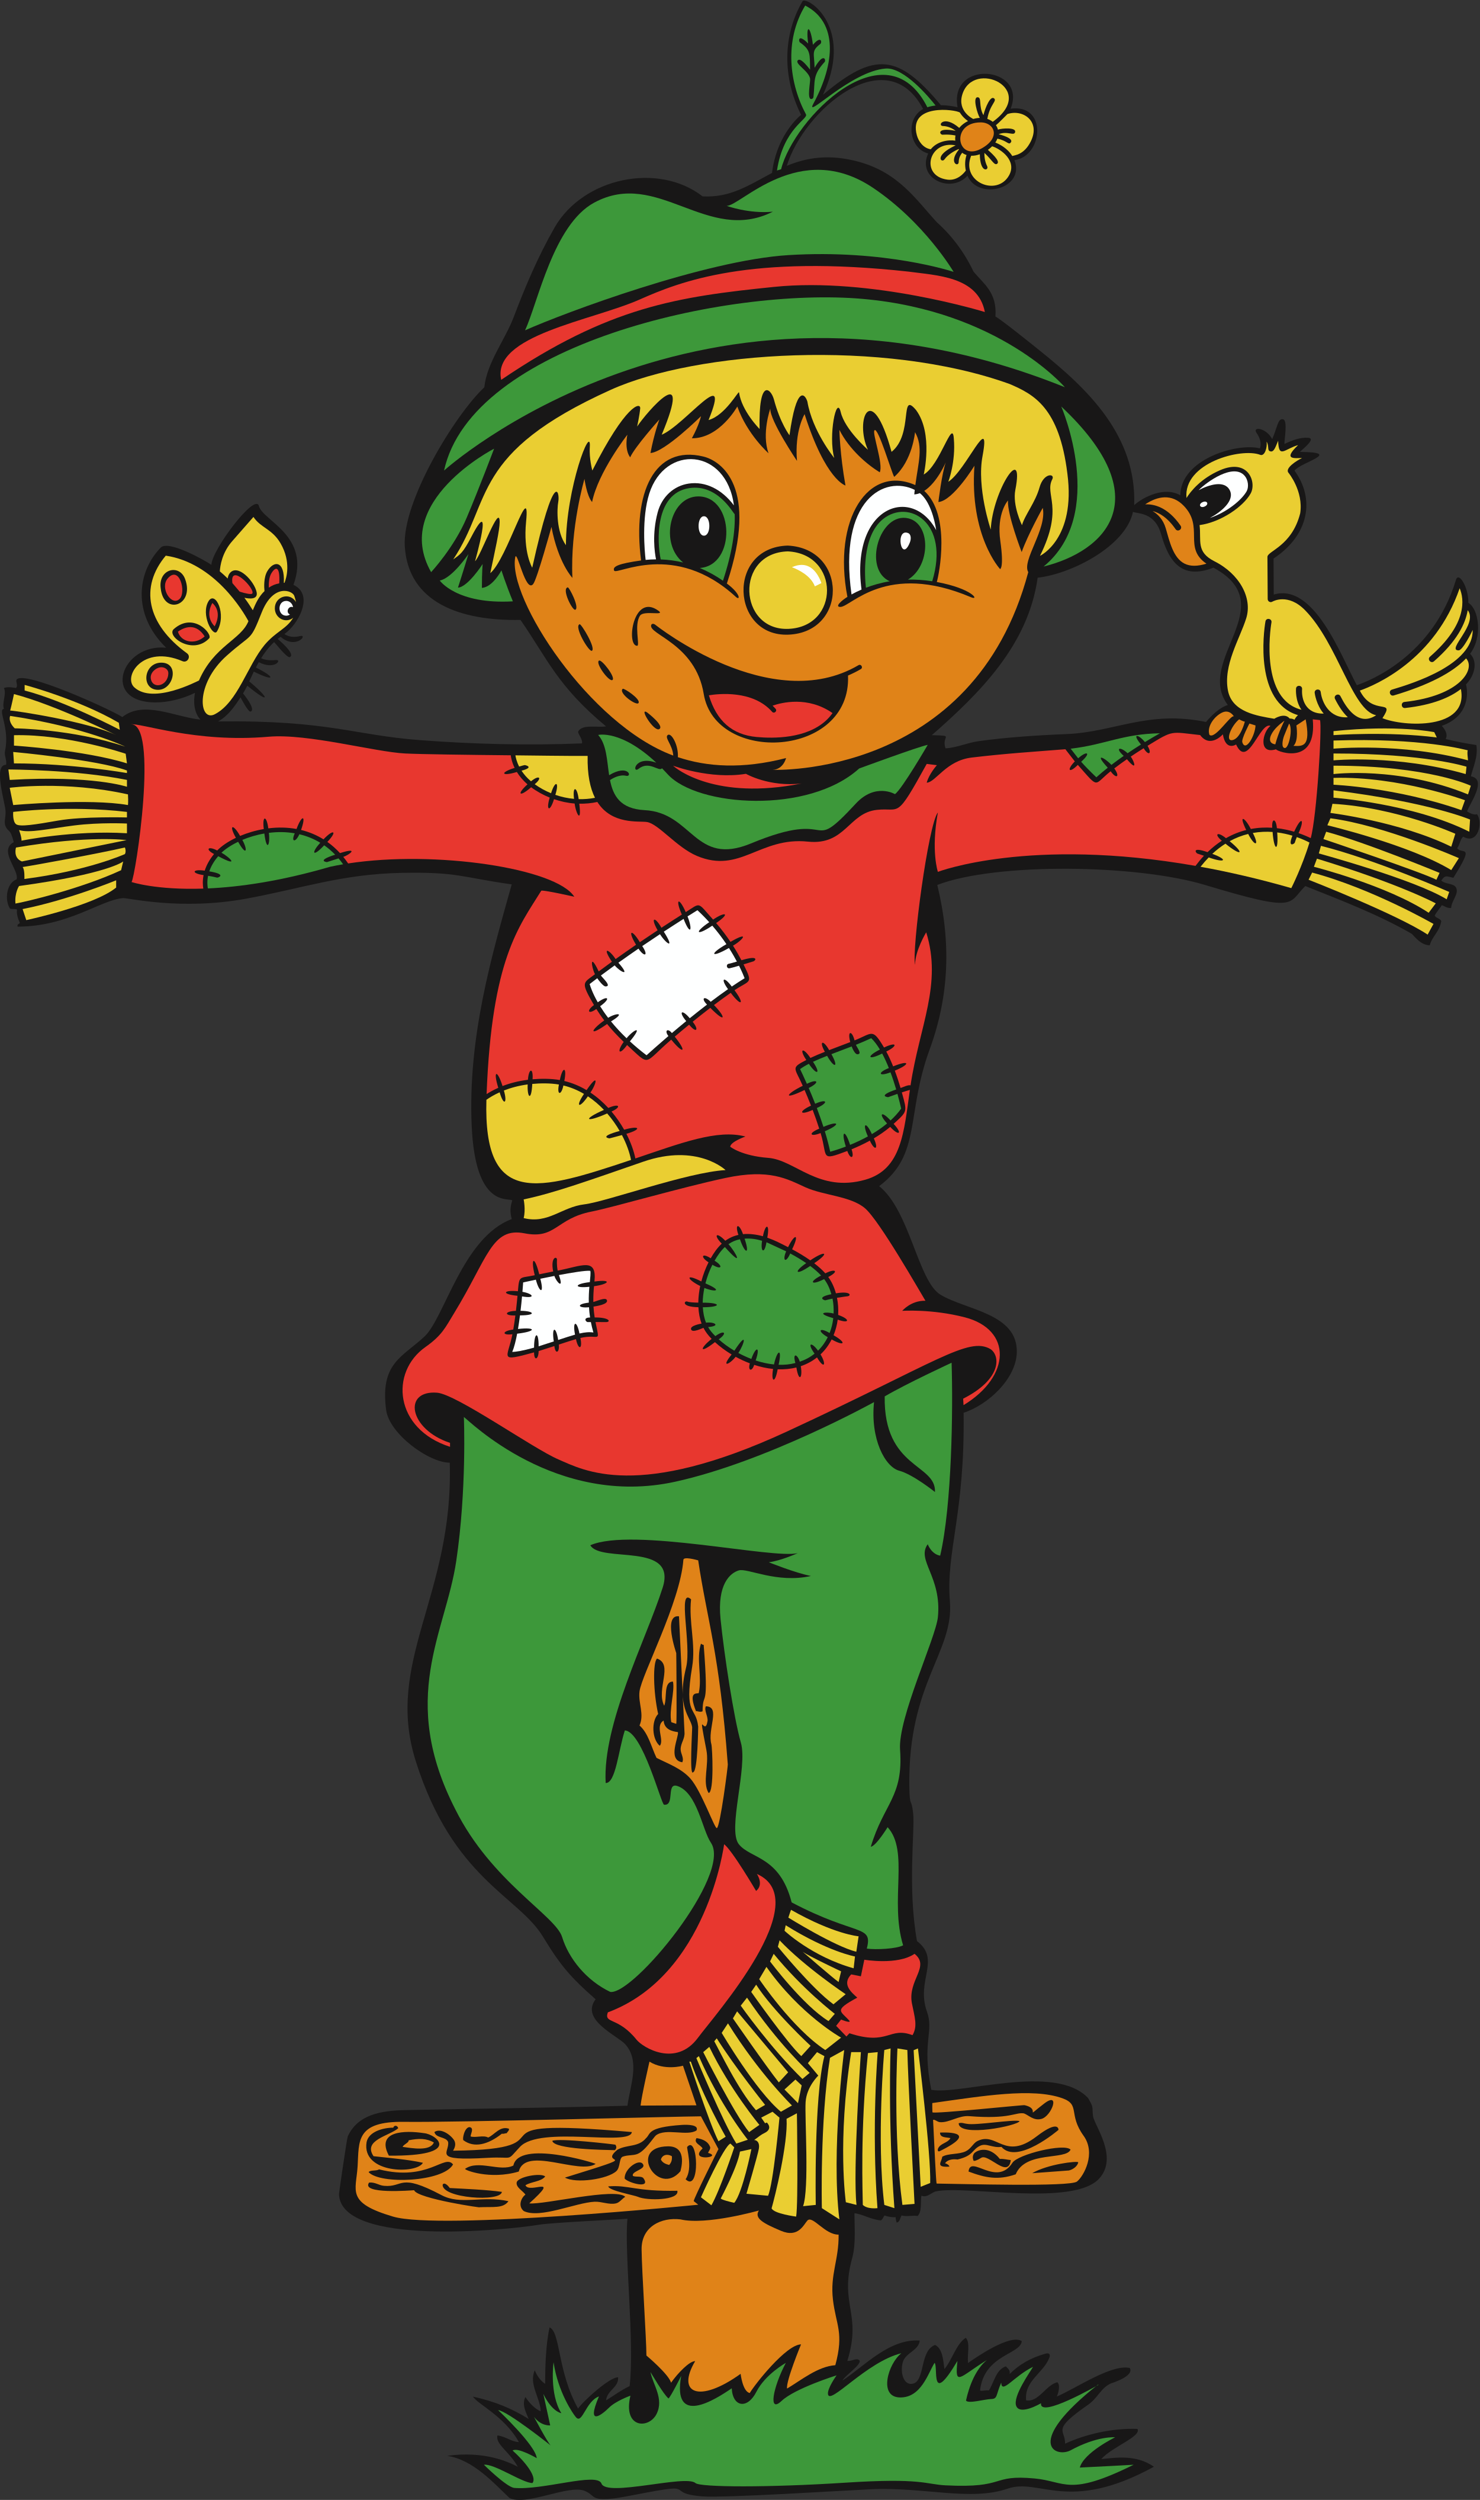 <?xml version="1.0" encoding="UTF-8" standalone="no"?>
<svg
   xmlns:dc="http://purl.org/dc/elements/1.1/"
   xmlns:cc="http://creativecommons.org/ns#"
   xmlns:rdf="http://www.w3.org/1999/02/22-rdf-syntax-ns#"
   xmlns:svg="http://www.w3.org/2000/svg"
   xmlns="http://www.w3.org/2000/svg"
   viewBox="0 0 647.533 1093.267"
   height="1093.267"
   width="647.533"
   xml:space="preserve"
   id="svg2"
   version="1.1"><rect x="0" y="0" width="647.533" height="1093.267" fill="#333333" stroke="none"/><defs
     id="defs6" /><g
     transform="matrix(1.333,0,0,-1.333,0,1093.267)"
     id="g10"><g
       transform="scale(0.1)"
       id="g12"><path
         id="path14"
         style="fill:#181717;fill-opacity:1;fill-rule:nonzero;stroke:none"
         d="m 4847.63,5530.5 c -7.99,-3.86 -23.53,3.18 -32.4,9.01 8.72,25.6 67.43,105.48 12.6,115.2 7.5,31.75 23.86,63.4 18,102.59 -29.65,4.41 -69.06,11.77 -100.8,19.79 8.44,16.33 -3.34,33.07 -12.76,43.22 91.85,32.25 86.45,111.33 79.38,135.71 30.41,31.28 38.67,75.99 13.47,100.71 42.19,54.98 28.62,147.55 -5.6,166.9 0.68,52.46 -32.14,103.83 -40.73,75.5 -75.71,-250.11 -283.52,-331.42 -325.41,-345.48 -51.67,95.64 -140.4,337.03 -272.61,297.28 l -0.71,118.23 c 118.4,78.2 135.87,196.66 68.8,288.48 22.02,28.45 160.65,60.21 17.73,61.31 8.27,8.65 55.49,44.7 26.52,46.43 -26.05,1.58 -52.25,-8.27 -77.23,-20.43 -1.21,10.74 11.69,77.03 -4.26,80.97 -17.62,4.37 -18.81,-26.45 -35.98,-64.97 -19.88,37.8 -66.4,42.37 -51.35,20.45 17.15,-24.99 14.28,-42.5 11,-50.8 -75.1,19.12 -260.71,-35.97 -261.15,-154.1 -51.34,30.2 -121.78,-5.32 -151.43,-32.11 8.06,228.01 -152.46,380.61 -307.87,505.3 -27.04,21.7 -129.73,104.49 -147.61,113.42 5.96,79.15 -39.09,107.3 -72,147.58 -30.39,63.82 -70.93,117.47 -120.6,162.02 -67.77,73.84 -124.86,162.06 -255.61,197.98 -98.83,27.18 -173.69,12.96 -236.58,-13.24 56.11,183.27 328.02,414.51 447.46,186.4 -57.91,-30.1 -47.84,-128.91 16.63,-145.76 -37.94,-82.18 74.66,-133.11 128.95,-73.09 34.98,-82.05 190.56,-43.13 154.11,50.98 94.84,13.23 109.07,186.09 -12.49,168.91 55.96,139.84 -202.76,163.47 -174.16,4.84 -12.93,3.06 -32.94,6.65 -54.56,6.6 -139.88,167.77 -216.62,178 -387.27,34.13 95.99,206.58 -29.03,307.34 -60.84,309.04 h -1.57 c -2.32,-0.13 -4,-0.91 -4.85,-2.37 -64.6,-110.9 -66.3,-248.5 -4.53,-372.25 -18.5,-15.74 -81.61,-77.13 -95.28,-190.62 -77.52,-41.3 -137.32,-81.76 -228.02,-76.96 -145.7,113.38 -392.52,61.21 -486,-102.61 -53.84,-94.37 -95.07,-190.98 -133.2,-291.58 -29.39,-77.64 -88.57,-150.65 -97.19,-232.22 -96.08,-89.82 -270.28,-375.01 -261,-522 11.64,-184.65 181.89,-244.73 379.8,-241.18 89.05,-128.46 120.79,-216.42 280.8,-349.2 -28.6,-4.61 -80.34,8.51 -91.8,-18.01 0.42,-8.2 16.22,-25.48 12.59,-37.79 -176.75,-7.18 -356.32,-2.62 -532.79,10.8 -218.41,16.59 -297.01,65.48 -661.25,61.25 33.301,18.54 53.801,49.16 73.493,78.87 0.488,-0.52 25.363,-49.27 33.027,-46.56 19.332,6.79 -24.766,59.54 -24.801,59.57 4.973,8.2 9.699,16.58 13.906,25.41 75.559,-62.1 74.86,-42.89 6.481,14.08 4.973,10.88 9.859,21.58 14.961,32.12 67.308,-33.66 75.391,-20.91 6.75,13.41 l 9.496,17.52 c 52.527,-27.05 78.141,9.21 55.805,7 -26,-2.66 -41.274,2.59 -48.094,5.91 12.129,19.54 26.094,37.36 42.809,53.06 2.453,-1.73 41.527,-52.3 51.234,-49.51 21.433,9.72 -39.445,59.51 -39.703,59.7 3.047,2.41 6.215,4.74 9.453,7.06 51.465,-43.41 91.913,9.71 63.578,2.33 -26.113,-6.87 -43.187,1.43 -50.934,6.84 42.907,28.6 100.499,128.1 29.817,161.23 57.922,161.13 -100.84,209.84 -113.403,258.61 -11.656,45.25 -154.289,-143.14 -156.05,-192.94 -17.93,12.66 -140.614,82.66 -166.153,56.59 -76.695,-78.27 -96.05,-217.76 17.731,-328.49 -147.434,14.29 -214.656,-179.44 -34.848,-179.44 40.617,0 86.949,10.78 129.504,31.38 -5.691,-28.24 -3.574,-64.9 17.856,-87.79 -83.465,8.56 -186.707,64.1 -256.262,8.39 -41.461,26.49 -326.981,155.96 -347.402,122.38 -3.137,-7.02 6.215,-18.87 -1.797,-27 -14.375,1.92 -25.535,4.71 -39.613,0 9.562,-19.21 -6.965,-48.97 0,-68.4 -21.43,-3.5 20.262,-63.18 3.606,-138.59 -3.07,-13.88 6.363,-29.54 3.598,-45 -43.098,0.82 -3.469,-122.95 -1.801,-151.2 1.27,-21.28 -6.332,-36.13 0,-50.4 10,-22.51 14.414,-3.63 27.004,-52.19 -51.77,-27.68 20.023,-93.54 9.004,-122.41 -31.457,-10.61 -40.582,-65.25 -21.602,-95.4 6.062,-2.94 18.137,0.15 23.402,-3.6 -2.672,-13.65 3.754,-31.65 8.992,-43.19 -1.695,-4.91 -9.773,-3.42 -7.203,-12.61 166.457,0.26 271.907,87.27 345.61,93.61 16.804,1.44 189.082,-41.5 405,-1.8 183.281,33.69 313.87,80.76 509.4,84.58 185.08,3.64 196.31,-14.47 361.8,-37.78 -65.75,-234.07 -144.22,-500.4 -131.4,-792.01 11.91,-270.97 119.11,-234.71 133.2,-244.79 -7.19,-23.26 -7.68,-36.91 -1.8,-61.22 -160.42,-59.54 -220.61,-323.97 -286.2,-385.18 -73.37,-68.44 -146.43,-87.45 -126,-241.2 10.35,-77.89 139.74,-172.81 208.8,-172.81 12.81,-436.68 -215.14,-651.88 -111.6,-979.2 122.36,-386.81 336.28,-442.17 417.6,-575.99 57.65,-94.85 89.97,-132.44 172.79,-205.2 -51.38,-67.5 71.09,-118.73 97.21,-147.62 49.38,-54.59 16.64,-133.82 7.2,-201.6 -263.67,-7.22 -487.3,-9.16 -730.8,-14.39 -78.58,-1.68 -154.83,-14.87 -187.2,-86.39 -2.84,-6.29 -28.89,-186.09 -28.8,-189.03 5.38,-173.121 549.78,-118.199 655.2,-100.773 44.21,7.32 238.36,15.777 291.6,19.781 -10.88,-110.175 23.93,-405.84 7.2,-549.004 -27.42,-12.769 -55.92,-34.058 -77.4,-46.796 3.57,33.695 41.97,41.976 39.6,75.625 -28.83,1 -119.16,-82.672 -131.4,-102.618 -68.61,122.832 -57.15,250.18 -93.6,266.41 -12.54,-56.664 -14.51,-130.16 -14.4,-185.39 -16.06,10.308 -28.46,29.234 -34.2,45 -20.02,-46.274 17.13,-88.442 19.79,-135 -23.3,9.098 -43.21,35.562 -50.39,46.797 -13.18,-23.774 2.81,-52.871 10.8,-72.012 -54.68,34.121 -110.43,57.383 -183.1,73.496 15.83,-25.258 103.24,-64.121 150.7,-149.082 -23.55,0.391 -43.5,18.492 -70.2,21.582 -7.44,-28.93 39.22,-52.558 66.6,-102.598 -29.66,15.059 -107.53,52.891 -231.6,35.797 85.1,-12.925 151.12,-87.906 204.6,-138.394 54.64,-27.484 194.82,45.215 246.6,23.395 37.26,-15.699 17.53,-32.09 91.79,-25.191 41.41,3.828 183.18,37.305 208.81,32.398 23.21,-4.43 8.32,-18.711 84.6,-25.215 69.15,-5.855 462.96,19.086 554.4,23.418 170.91,8.086 327.96,-40 448.19,1.797 105.61,36.703 198.82,-82.281 480.52,71.996 -60.08,42.188 -129.9,28.731 -172.71,25.196 36.46,40.894 132.67,73.98 118.79,99.004 -84.75,3.125 -173.85,-18.868 -237.59,-48.594 1.25,48.062 -47.57,42.305 75.6,127.809 32.27,22.382 41.98,55.687 75.6,70.199 0.15,0.054 77.33,23.472 61.2,50.386 -60.35,13.301 -175.85,-66.558 -239.4,-93.609 4.72,11.582 12.35,36.324 1.8,46.816 -37.35,-8.246 -61.67,-66.742 -102.6,-59.417 -6.64,63.71 55.95,89.218 75.6,138.617 5.35,11.519 0.5,18.593 -12.61,14.39 -47.88,-13.297 -86.51,-35.879 -116.99,-66.582 2.01,14.594 -6.9,18.285 -12.6,25.18 -33.24,-11.762 -37.92,-52.055 -55.8,-79.184 -10.87,1.875 -22.48,-3.101 -28.81,0 12.91,117.832 133.95,118.047 136.81,161.996 -38.29,24.958 -154.41,-56.41 -176.4,-71.996 -2.6,31.875 7.71,66.664 -7.2,82.793 -31.07,-19.336 -44.51,-71.89 -70.19,-102.613 -4.39,32.242 -6.44,66.774 -30.61,79.195 -52.59,-18.671 -30.86,-125.254 -77.41,-127.769 -31.29,-1.719 -37.68,49.004 -26.98,75.586 11.18,27.832 50.93,34.762 53.99,66.597 -99.34,6.797 -180.03,-82.539 -253.8,-131.402 7.59,16.27 65.22,53.824 55.8,66.617 -10.7,9.028 -24.39,-4.004 -39.6,-1.812 48.65,157.847 -27.13,182.929 16.2,338.394 12.37,44.375 6.89,106.118 7.2,145.805 24.9,-2.031 52.15,-20.293 86.39,-23.398 6.55,3.066 7.71,11.523 12.61,16.191 9.33,-4.105 26.69,-6.938 36,-5.395 0.36,-6.835 1.59,-12.793 3.6,-17.984 11.07,2.109 10.73,15.66 16.2,23.379 15.67,-4.887 38.49,1.148 52.2,-1.801 15.01,13.574 9.17,45.356 12.6,66.621 19.53,-7.754 33.25,11.247 48.6,14.397 98.86,20.12 449.42,-50.721 534.6,41.39 65.1,70.41 -16.05,175.64 -19.8,205.19 -4.22,33.18 3.97,24.22 -16.2,59.39 -109.5,115.59 -420.18,9.05 -514.8,27.02 -31.93,161.03 9.99,189.27 -14.4,257.4 -36.44,101.72 47.3,169.49 -32.39,230.39 -31.66,176.31 -6.47,362.72 -12.61,419.42 -5.84,53.81 -11.59,16.01 -12.6,88.18 -4.83,339.82 146.81,440.18 133.2,606.62 -13.47,164.55 49.55,284.4 45,619.18 78.14,25.14 172.29,109.98 174.6,198.01 3.36,127.89 -166.34,138.75 -250.2,189 -73.89,44.28 -100.63,275.65 -201.6,356.41 139.78,104.69 87.32,234.34 165.6,448.2 65.54,179.04 70.29,353.99 25.2,540 192.57,73.7 653.59,67.76 878.41,0 308.22,-92.93 271.05,-61.24 329.39,-3.6 120.57,-48.03 242.36,-94.84 349.2,-156.61 7.85,-6.23 28.98,-37.67 59.4,-37.79 7.37,28.77 32.05,44.24 37.8,79.2 -3.81,9.39 -16.94,9.46 -21.61,17.99 6.29,12.92 16,22.41 23.41,34.21 10.34,-2.86 16.2,-10.2 30.6,-9 1.12,24.07 26.41,46.53 16.2,66.6 -7.71,15.15 -35.38,10.57 -48.6,23.4 13.09,19.33 17.07,13.88 39.6,9 72.74,115.46 28.5,74.43 12.6,97.19 8.49,10.72 9.58,28.81 19.8,37.81 48.35,-28.44 66.26,46.95 45,73.79 v 0 z m -889.21,302.39 v 0 c -189.61,39.49 -302.14,-33.34 -457.19,-39.58 -98.68,-3.99 -200.14,-10.79 -289.8,-23.4 -37.45,-5.28 -71.79,-21.6 -108.01,-23.41 -14.81,42.86 32.94,40.89 -45,43.21 157.56,138.24 316.44,295.2 347.41,516.58 110.58,12.3 288.71,102.93 312.95,216.05 13.54,-6.91 71.26,0.65 92.1,-72.95 25.67,-90.68 67.75,-150.82 171.95,-110.14 229.35,-123.86 -62.84,-303.78 47.1,-450.54 -29.03,-9.36 -55.58,-36.85 -71.51,-55.82 v 0 0" /><path
         id="path16"
         style="fill:#3d983a;fill-opacity:1;fill-rule:nonzero;stroke:none"
         d="m 1723.36,7117.89 c 131.94,58.65 591.68,229.69 863.33,246.66 320.01,20 543.34,-55 543.34,-55 0,0 -95.65,162.62 -265,276.09 -240.94,161.41 -435.01,-61.09 -480.01,-59.41 0,0 72.51,-26.68 151.68,-19.18 -215.72,-108.28 -377.54,142.95 -586.68,29.59 -133.75,-72.5 -184.04,-327.09 -226.66,-418.75 v 0 0" /><path
         id="path18"
         style="fill:#3d983a;fill-opacity:1;fill-rule:nonzero;stroke:none"
         d="m 3483.37,6867.89 c 0,0 152.24,-352.5 -58.05,-525 202.21,50 379.71,222.5 58.05,525 v 0 z M 1621.7,6729.55 c 0,0 -338.34,-173.32 -206.68,-405 0,0 75,80 116.68,178.34 41.66,98.34 90,226.66 90,226.66 v 0 z m -178.34,-432.5 c 0,0 55,-79.16 240,-68.32 -23.33,56.66 -37.5,101.66 -37.5,101.66 0,0 -28.34,-55 -64.16,-57.5 0,54.16 2.5,78.34 2.5,78.34 0,0 -48.87,-76.04 -81.05,-77.5 18.55,57.5 34.37,110 34.37,110 0,0 -53.32,-79.18 -94.16,-86.68 v 0 z m 14.16,360.84 c 0,0 837.51,756.66 2037.51,273.34 0,0 -214.08,250.27 -663.29,289.73 -449.22,39.43 -1284.22,-150.57 -1374.22,-563.07 v 0 0" /><path
         id="path20"
         style="fill:#3d983a;fill-opacity:1;fill-rule:nonzero;stroke:none"
         d="m 2191.7,5661.23 c -6.45,7.07 -12.77,13.61 -19,19.95 -9.43,-13.24 -41.62,25.93 -76.32,-1.63 -22.88,-18.17 -14.8,45.32 57.78,19.77 -116.95,109.41 -190.8,91.07 -190.8,91.07 28.02,-31.79 28.53,-83.89 35.98,-132.05 63.39,38.2 77.16,-6.85 55.64,-1.91 -21.25,4.95 -43.34,-7.68 -52.83,-14.13 10.27,-51.15 33.33,-94.44 113.71,-98.57 158.26,-8.12 163.63,-186.1 349.17,-109.16 287.15,119.07 180.53,-45.57 344.16,130.82 64.17,69.18 128.34,30.85 128.34,30.85 23.33,16.67 107.5,161.65 107.5,161.65 -28.33,-5 -225,-77.5 -225,-77.5 -166.67,-150.82 -530.83,-125.82 -628.33,-19.16 v 0 0" /><path
         id="path22"
         style="fill:#3d983a;fill-opacity:1;fill-rule:nonzero;stroke:none"
         d="m 1522.53,3552.9 c 0,0 10,-236.25 -25.01,-472.5 -35,-236.25 -190.82,-449.16 -2.5,-815.84 117.51,-235.41 328.75,-347.91 350.01,-417.91 21.24,-70 79.37,-142.5 158.12,-180 76.14,-10.39 400.96,385.1 330.21,489.57 -28.59,42.23 -44.48,163.4 -109.59,185.84 -38.54,13.28 -7.27,-65.33 -44.16,-61.25 -9.52,1.06 -70.41,240.51 -128.75,243.75 -20.86,-63.87 -29.81,-173.79 -62.91,-172.5 -11.07,193.48 132.35,469.49 187.07,640.82 48.44,151.62 -203.11,79.38 -237.49,139.18 137.28,59.77 600.01,-46.04 680.83,-25.84 0,0 -55,-25 -95,-30 0,0 86.67,-35 138.33,-45 -111.66,-25 -208.33,26.66 -236.67,18.34 -28.32,-8.34 -71.66,-45 -60,-160 11.68,-115 43.34,-323.36 66.68,-405.02 23.33,-81.66 -45.02,-285 -6.68,-333.32 38.34,-48.34 134.18,-38.34 173.34,-190.84 213.54,-112.46 267.16,-71.7 246.67,-151.66 30.84,-4.16 97.5,-0.82 119.17,10.84 -44.73,146.97 20.78,308.59 -50.84,387.5 0,0 -38.02,-61.97 -55.22,-64.16 43.04,142.99 107.32,163.17 96.06,318.32 -7.5,103.34 117.32,366.84 124.17,435 13.33,132.5 -71.67,186.66 -33.34,239.16 0,0 11.66,-32.5 40.83,-37.5 38.63,166.02 42.36,480.2 37.5,632.93 0,0 -147.08,-67.91 -219.58,-110.41 -3.92,-237.19 169.24,-220.39 165,-313.75 0,0 -71.25,57.5 -117.5,70 -46.25,12.5 -95,103.75 -82.5,225 0,0 -353.27,-195.58 -652.92,-261.25 -391.68,-85.84 -678.34,202.5 -693.33,212.5 v 0 0" /><path
         id="path24"
         style="fill:#e8372f;fill-opacity:1;fill-rule:nonzero;stroke:none"
         d="m 3930.27,5401.17 c -4.21,1.33 -21.38,23.68 33.21,4.71 15.4,14.91 31.08,27.3 46.87,37.53 -26.19,21.29 -15.38,31.84 13.58,8.3 22.25,12.68 44.57,21.34 66.43,26.8 -26.91,54.68 -3.58,41.01 15.09,3.35 24.51,4.62 48.23,5.54 70.4,4.08 -2.53,32.88 12.63,31.5 15.15,-1.37 20.82,-2.39 39.97,-6.68 56.71,-11.62 24.83,54.49 34.95,39.78 14.42,-4.6 16.98,-5.8 30.62,-11.87 40.04,-16.49 19.96,71.42 37.56,367.67 30.36,387.28 -23.75,2.5 -23.75,2.5 -23.75,2.5 14.35,-151.17 -111.44,-108.22 -120.94,-98.42 -59.58,-18.01 -43.67,57.75 -17.81,76.87 -34.76,14.83 -74.22,-144.6 -112.92,-60.95 0,0 -34.16,-22.91 -43.33,33.34 0,0 -41.24,-47.09 -74.58,-2.5 -99.25,10.84 -86.52,17.29 -172.7,-35.27 15.52,-25.2 3.92,-35.14 -12.76,-7.87 -13.53,-8.45 -27.82,-17.68 -42.43,-27.54 10.27,-12.67 25.34,-53.73 -12.46,-8.52 -13.8,-9.58 -27.76,-19.69 -41.55,-30.24 19.9,-27.54 7.24,-36.06 -11.91,-9.27 -57.25,-45.32 -35.96,-59.98 -107.7,20.88 -30.56,-30.69 -36.52,-15.17 -9.85,11.37 l -31.03,39.99 c -104.65,-8.33 -194.21,-13.8 -307.61,-27.28 -84.16,-10 -117.49,-80.84 -147.49,-82.5 7.01,27.73 33.33,57.5 33.33,57.5 l -33.33,4.16 c -102.77,-186.36 -85.02,-142.23 -163.76,-150.82 -93.01,-10.17 -102.67,-117.07 -226.25,-104.18 -158.03,16.5 -221.97,-106.68 -364.17,-46.87 -66.88,28.12 -126.25,105.62 -164.39,111.26 -26.78,3.96 -114.53,-9.57 -162.49,65.72 -19.63,-4.23 -39.4,-6.06 -59.38,-5.65 8.65,-66.86 -10.63,-34.89 -15.2,0.58 -22.87,1.76 -45.58,6.64 -67.68,14.25 -13.43,-43.96 -27.21,-37.69 -14.11,5.14 -21.22,8.6 -42.14,20.05 -61,34.03 -38.99,-34.41 -48.28,-23.06 -11.91,9.49 -15.6,13.51 -26.89,27.46 -34.89,40.52 -51.72,-15.66 -56.23,-1.67 -7.34,13.44 -9.5,19.63 -11.98,35.33 -12.62,41.35 -139.73,1.36 -295.31,3.37 -346.48,5.92 -100.02,5 -320.32,66.13 -448.345,55 -242.148,-21.06 -420.332,46.7 -454.664,40.6 96.774,12.74 16.641,-505.98 4.657,-517.28 0,0 79.878,-26.76 235.578,-21.61 -1.707,10.27 -2.789,25.62 0.914,44.27 -42.075,6.03 -37.223,20.55 3.758,14.62 5.328,16.83 14.746,35.42 30.656,54.59 -29.821,15.43 -19.981,27.32 10.293,11.56 14.496,14.95 35.84,29.4 61.39,41.59 -24.214,42.7 -9.984,48.06 13.75,6.17 23.606,9.93 50.055,17.86 77.786,22.6 -5.829,44.96 9.171,46.03 14.832,2.24 30.605,3.88 62.242,3.56 92.671,-2.04 17.5,47.85 32.614,46.82 14.821,-3.17 26.403,-6.45 51.063,-16.74 73.643,-30.8 33.67,35.48 46.79,27.37 12.67,-8.45 14.86,-10.55 28.73,-22.82 41.53,-36.73 65.07,20.82 30.79,-5.91 10.72,-12.32 5.59,-6.83 10.9,-14.07 16.03,-21.57 286.98,44.02 683.15,-15.9 742.3,-109.27 0,0 -94.99,21.67 -108.33,20 -73.67,-118.98 -162.38,-222.68 -179.59,-667.43 10.29,6.57 22.96,13.75 38.41,20.59 -18.09,57.78 -3.47,61.07 13.91,5.79 22.95,8.89 50.7,16.51 83.37,20.58 2.71,38.53 18.08,40.77 15.17,1.65 26.99,2.3 61.01,2.51 89.55,-2.54 9.51,47.24 24,43.21 14.68,-3.08 26.27,-6.31 50.67,-16.68 73.04,-29.99 40.51,59.4 33.84,23 12.71,-7.98 21.7,-14.47 41.29,-31.7 58.66,-50.48 36.57,16.23 44.5,3.42 10.46,-11.75 16.11,-18.96 29.98,-39.19 41.55,-59.58 52.66,14.98 58.65,1.23 7.35,-13.5 14.48,-28.1 24.38,-55.96 29.49,-80.88 149.88,50.53 269.48,96.55 361.24,71.92 0,0 -48.34,-16.66 -50,-33.32 0,0 36.66,-30.02 124.99,-36.68 88.34,-6.66 165,-115 318.34,-71.66 120.24,33.98 126.74,157.11 146.43,294.66 -7.14,-1.94 -16.6,-4.92 -26.44,-8.18 18.16,-65.29 18.7,-61.22 -26.91,-103.22 30.37,-32.72 17.62,-41.09 -11.25,-9.94 -17.06,-14.3 -35.36,-26.78 -53.77,-37.65 16.72,-36.43 3.17,-42.68 -13.08,-7.46 -20.86,-11.48 -41.42,-20.89 -59.98,-28.41 10.49,-30.52 -3.89,-34.7 -13.98,-5.47 -90.66,-34.23 -63.45,-20.7 -87.64,58.79 -32.96,-13.57 -43.65,-1.87 -4.49,14.36 -6.78,21.17 -14.15,41.91 -21.58,61.53 -42.99,-19.57 -47.37,-5.08 -5.41,14.02 -7.27,18.64 -14.47,35.98 -21.09,51.36 -74.21,-35.84 -60.87,-12.76 -6,13.76 -27.11,61.41 -40.08,57.78 11.62,84.66 -24.66,36.71 -11.11,43.44 13.56,6.7 14.44,6.81 30.44,13.5 47.34,20.15 -20.09,35.79 -6,41.32 14.12,5.51 l 69.29,26.36 c -10.34,39.11 5.94,38.08 14.07,5.54 59.96,23.98 58.1,41.31 96.75,-23.38 45.25,21.4 44.25,4.31 7.39,-13.1 8.29,-15.42 15.79,-32.01 22.52,-48.75 57.38,23.1 55.43,6.11 5.44,-13.98 7.45,-19.82 13.75,-39.37 18.94,-56.94 10.84,3.58 24.73,10.93 32.76,8.69 29.23,194.49 104.57,331.44 51.39,502.05 0,0 -36.66,-60 -36.66,-106.66 -10.87,51.09 43.49,460.02 74.99,500 -23.33,-126.66 0,-195 0,-195 0,0 300.25,115.23 845.59,19.63 9.09,12.05 18.32,23.22 27.72,33.23 -12.32,4.21 -21.21,7.02 -21.4,7.08 v 0 z m -1481.91,261.72 c -117.5,-19.15 -239.16,26.68 -239.16,26.68 10,-10 139.16,-115 421.66,-58.34 -105.84,-12.5 -182.5,31.66 -182.5,31.66 v 0 z m 24.52,-615.27 v 0 c -3.08,-0.96 -16.97,-5.28 -32.37,-9.91 32.22,-65.66 21.46,-50.01 -29.67,-84.81 35.43,-47.62 21.42,-53.95 -12.36,-8.51 -18.27,-12.75 -36.77,-26.24 -55.09,-40.08 39.41,-40.25 40.26,-62.26 -12.03,-9.16 -19.82,-15.19 -39.27,-30.6 -57.84,-45.67 21.75,-26.9 12.25,-39.02 -11.64,-9.48 -16.75,-13.7 -32.63,-26.98 -47.22,-39.37 42.27,-52.63 27.41,-58.04 -11.43,-9.74 -94.05,-80.51 -66.18,-89.66 -145,-17.77 -27.02,-37.13 -34.1,-20.96 -11.07,10.29 -21.57,20.53 -39.52,40.24 -54.52,58.73 -61.82,-43.79 -54.51,-20.39 -9.3,11.79 -10.2,13.31 -18.81,25.85 -26.07,37.49 -26.53,-19.45 -33.56,-5.95 -7.78,12.89 -44.29,76.88 -36.42,71.02 3.34,101.08 -12.15,24.28 -18.08,73.17 12.26,9.21 14.34,10.71 28.83,21.33 43.31,31.79 -34.61,52 -8.77,40.68 12.21,8.76 22.67,16.2 45.19,31.92 67.03,46.89 -29.05,48.26 -14.23,53.04 12.43,8.48 20.38,13.87 39.99,26.98 58.37,39.11 -24.8,43.59 -8.85,46.26 12.58,8.28 25.71,16.86 48.5,31.48 66.91,43.16 -23.21,53.83 -8.65,57.33 12.85,8.12 50.98,32.11 36.86,34.11 89.77,-24.53 40.54,27.51 58.22,21.39 9.99,-11.36 18.25,-21.2 33.84,-42.05 47.03,-61.67 65.26,37.46 40.88,6.15 8.27,-12.54 11.14,-17.39 20.3,-33.53 27.77,-47.79 59.03,17.71 46.53,-1.42 39.27,-3.68 v 0 z m 694.01,-1167.84 c -108.75,28.12 -205.61,21.25 -205.61,21.25 0,0 28.75,34.37 76.25,33.12 -16.89,27.5 -151.25,263.74 -198.75,303.74 -47.5,40.01 -135.42,41.4 -195.42,68.62 -60,27.23 -117.21,61.39 -261.93,30.56 -144.73,-30.84 -370.15,-96.68 -440.16,-110.43 -116.93,-22.96 -116.68,-91.47 -219.68,-71.25 -107.86,21.21 -120.03,-80.36 -230.95,-261.73 -28.74,-47.01 -39.37,-72.63 -94.36,-111.38 -117.14,-82.52 -102.21,-268.64 80.83,-327.31 v 12.93 c -135,44.34 -155.79,173.48 -42.5,164.59 63.75,-5 314.59,-182.91 397.92,-218.75 83.33,-35.84 259.58,-135.84 751.03,91.66 491.47,227.5 595.22,312.5 667.72,270 32.5,-22.5 36.25,-98.75 -90,-162.5 1.25,-21.25 1.25,-21.25 1.25,-21.25 157.2,95.41 158.8,248.19 4.36,288.13 v 0 z m -1178.1,-15.63 v 0 l -34.24,0.24 c 15.04,-73.64 13.75,-37.5 -49.57,-52.31 7.86,-36.87 -6.38,-41.87 -14.53,-3.79 -15.18,-4.31 -33.4,-10.35 -56.29,-17.93 3.07,-25.88 -11.41,-33.82 -14.55,-4.8 l -51.72,-16.51 c 0.09,-26.4 -14.79,-35.01 -14.98,-4.27 -119.12,-32.68 -86.39,-19.16 -71.03,59.47 -35.86,-4.45 -33.86,10.98 2.84,15.49 2.57,14.9 4.83,30.6 6.83,46.15 -38.27,-1.21 -36.09,14.02 1.85,15.08 2.08,17.67 3.79,34.65 5.15,49.45 -54.82,5.51 -46.07,19.73 1.31,14.96 4.5,53.23 4.57,41.74 55.28,52.48 -14.44,59.42 -0.28,64.73 14.72,3.09 14.49,3.01 30.1,6.17 45.81,9.22 -9.75,48.92 13.63,51.52 12.46,37.67 -0.02,-0.23 -1.34,-16.48 2.3,-34.82 79.98,15.12 128.97,44.69 120.75,-35.8 59.64,8.16 48.27,-8.75 -1.52,-15.33 -1.39,-15.08 -2.53,-32.41 -2.22,-51.74 8.02,1.46 39.86,16.62 44.42,6.46 6.56,-14.55 -36.86,-20.41 -43.86,-21.62 0.64,-11.29 1.86,-23.16 3.84,-35.62 50.02,0.35 54.12,-15.22 36.95,-15.22 v 0 z m 792.47,84.63 v 0 c -0.25,-0.04 -15.43,-1.72 -34.06,-4.9 3.65,-18.18 4.95,-37.25 3.82,-56.21 40.44,-14.01 38.12,-29.77 -1.47,-15.39 -2.32,-17.8 -6.84,-34.81 -13.58,-51.31 43.85,-24.81 36.6,-37.91 -6.31,-13.67 -9.47,-18.71 -21.75,-35.26 -36.52,-49.18 19.48,-31.45 13.53,-51.58 -11.52,-9.89 -15.82,-12.48 -33.81,-22.14 -53.25,-28.69 6.67,-37.56 -5.99,-55.54 -14.49,-4.24 -19.38,-4.84 -40.65,-6.83 -61.38,-5.95 -9.14,-50.33 -22.36,-40.65 -15.04,1.07 -20.98,2.15 -41.85,6.78 -62.06,13.4 -7.63,-24.37 -21.65,-18.83 -14.15,5.02 -16.24,6.13 -31.89,13.4 -46.7,21.5 -20.1,-25.58 -49.76,-37.79 -13.15,7.54 -20.61,12.42 -39.14,26.27 -54.72,40.59 -53.88,-41.93 -49.1,-19.65 -10.86,10.57 -11.05,11.38 -19.75,22.2 -26.87,36.25 -4.18,-0.94 -35.77,-17.41 -40.47,-5.59 -5.09,12.77 29.55,18.46 34.3,19.63 -6.12,16.42 -9.49,34.55 -10.45,53.63 -59.37,1.13 -45.87,22.87 -35.92,18.46 4.82,-2.15 19.05,-3.15 35.58,-3.44 0.24,17.87 2.37,36.25 6.25,54.53 -45.14,22.44 -49.68,42.56 3.68,14.98 5.75,21.76 13.72,43.09 23.68,62.76 -28.48,18.51 -21.08,31.7 7.18,13.24 10.26,17.97 21.45,34.26 36.22,47.96 -28.98,29.78 -17.24,39.47 11.66,9.54 12.89,9.26 27.21,15.77 43.03,19.23 -12.89,36.85 2.27,39.02 15.04,2.43 21.78,2.15 46.64,-1.56 65.34,-6.92 8.79,44.44 23.22,40.57 14.39,-4.6 27.65,-9.97 41.04,-17.42 68.15,-31.18 22.82,46.55 38.16,43.83 13.33,-6.95 19.76,-10.55 40.43,-22.75 59.66,-36.31 49.7,33.73 65.67,26.34 12.83,-9.41 13.66,-10.47 26.21,-21.58 36.53,-33.23 33.9,17.35 45.79,6.57 9.56,-11.95 11.71,-16.01 19.62,-33.73 25.16,-53.57 49.83,8.57 51.42,-8.28 37.58,-9.75 v 0 0" /><path
         id="path26"
         style="fill:#e8372f;fill-opacity:1;fill-rule:nonzero;stroke:none"
         d="m 882.375,6273.69 c -0.543,14.5 0.605,33.85 7.871,46.25 13.832,23.58 29.652,25.8 26.313,-32.15 -13.305,-2.6 -22.973,-6.58 -34.184,-14.1 v 0 z m -352.59,-261.11 c -15.933,0 -38.418,-16.85 -34.707,-38.01 6.313,-35.98 57.445,-23.56 57.445,19.16 0,10.23 -10.414,18.85 -22.738,18.85 v 0 z m 95.035,131.63 c -18.16,0 -34.105,-10.03 -40.836,-14.94 9.407,-34.18 55.871,-44.51 87.789,-15.56 -13.039,20.25 -28.808,30.5 -46.953,30.5 v 0 z m -35.093,92.73 c 22.199,22.2 -0.914,111.2 -39.102,67.08 -27.117,-31.31 12.738,-93.45 39.102,-67.08 v 0 z m 107.238,-13.65 c -7.75,-13.65 -21.285,-46.79 7.543,-76.61 15.39,29.39 14.097,57.28 -7.543,76.61 v 0 z m 65.828,65.26 c -9.496,68.59 76.562,-19.59 65.102,-34.51 -3.383,-3.16 -21.454,0 -41.293,6.54 l -23.809,27.97 v 0 0" /><path
         id="path28"
         style="fill:#feffff;fill-opacity:1;fill-rule:nonzero;stroke:none"
         d="m 4084.41,6641.48 c -36.55,40.57 -122.28,-19.69 -150.25,-48.08 34.35,18.12 84.35,33.49 101.9,0.44 18.44,-34.68 -29.27,-72.61 -65.12,-91.63 55.4,18.38 104.49,58.55 120.88,87.69 7.25,12.9 6,36.7 -7.41,51.58 v 0 z m -136.95,-87.16 c 15.29,6.64 21.62,-7.93 6.34,-14.57 -15.29,-6.65 -21.63,7.94 -6.34,14.57 v 0 0" /><path
         id="path30"
         style="fill:#e08318;fill-opacity:1;fill-rule:nonzero;stroke:none"
         d="m 3218.63,7712.88 c -78.06,-40.94 -99.34,87.16 0.22,87.16 45.21,0 68.71,-51 -0.22,-87.16 v 0 0" /><path
         id="path32"
         style="fill:#3d983a;fill-opacity:1;fill-rule:nonzero;stroke:none"
         d="m 2915.09,4602.09 c -0.19,-0.05 -37.98,3.16 26.43,25.22 -5.13,17.37 -11.38,36.72 -18.68,56.26 -40.73,-15.57 -42.27,-0.1 -5.41,13.98 -6.58,16.48 -13.91,32.72 -21.95,47.68 -46.81,-23.45 -53.21,-9.92 -7.43,13.07 -8.77,14.6 -18.28,27.47 -28.51,37.3 -15.7,-7.49 -32.73,-14.68 -50.26,-21.67 3.71,-9.72 22,-31.04 4.81,-31.04 -8.11,0 -16.11,18.75 -18.74,25.6 l -66.44,-25.33 c 25.19,-44.84 9.33,-47.23 -14.11,-5.47 -16.59,-6.5 -32.24,-12.99 -46.32,-19.55 27.28,-40.66 12.29,-45.23 -13.58,-6.68 -11.05,-5.67 -20.9,-11.43 -28.81,-17.35 4.01,-8.25 12.15,-25.34 22.24,-48.18 37.26,18.18 42.78,4.18 6.01,-13.76 6.67,-15.49 13.92,-32.93 21.27,-51.71 39.35,17.73 45.53,4.08 5.4,-14.03 7.47,-19.7 14.91,-40.54 21.76,-61.84 49.65,21.44 59.63,9.37 4.52,-14.38 6.86,-22.41 12.96,-45.09 17.65,-67.19 9.76,2.7 28.34,8.28 51.3,17.02 -16.54,51.53 -3.09,58.91 13.99,5.54 18.11,7.42 38.17,16.64 58.42,27.81 -19.76,43.74 -6.21,50.25 13.08,7.5 17.13,10.16 34.1,21.76 49.88,34.87 -29.44,32.48 -18.72,42.98 11.34,9.84 12.92,11.84 24.78,24.79 34.88,38.94 -1.53,6.97 -5.66,25 -12.18,48.33 -16.36,-5.63 -30.29,-10.67 -30.56,-10.78 v 0 z m -1841.95,771.17 c -0.04,-0.02 -37.01,3.89 26.93,24.38 -11.21,11.55 -23.21,21.86 -36,30.78 -38.05,-41 -43.75,-25.31 -12.8,8.27 -21.13,12.79 -44.13,22.11 -68.711,27.9 -12.153,-27.8 -28.594,-26.52 -15.063,3.08 -29.051,5.01 -56.391,5.09 -84.976,1.55 4.863,-38.86 -7.012,-64.77 -14.848,-2.18 -26.305,-4.52 -50.848,-11.97 -72.289,-20.99 18.129,-32.31 14.633,-56.64 -13.742,-6.17 -23.465,-11.23 -42.282,-24.02 -54.805,-35.92 27.375,-14.73 61.848,-49.88 -10.59,-11.35 -15.051,-17.53 -24.144,-34.5 -29.308,-49.76 59.921,-9.92 28.449,-21.25 25.734,-20.53 -8.195,2.2 -19.086,4.25 -29.672,5.98 -3.707,-18.05 -2.355,-32.67 -0.703,-41.42 102.914,4.63 236.863,23.1 401.063,71.02 13.91,3.06 28.3,5.74 42.9,8.22 -4.85,6.71 -9.83,13.2 -15.07,19.31 l -38.05,-12.17 v 0 0" /><path
         id="path34"
         style="fill:#eace32;fill-opacity:1;fill-rule:nonzero;stroke:none"
         d="m 4249.7,5436.9 c -1.22,-3.87 -24.23,-18 -7.59,23.03 -14.91,4.46 -31.75,8.34 -50.05,10.66 4.93,-65.72 -10.45,-60.98 -15.15,1.55 -20.39,1.48 -42.25,0.73 -64.86,-3.3 22.89,-44.18 6.23,-45.16 -15.23,-3.22 -19.93,-4.88 -40.34,-12.55 -60.78,-23.78 50.74,-41.41 39.01,-51.13 -13.79,-8.11 -14.48,-9.16 -28.91,-20.16 -43.14,-33.41 52.34,-19.07 44.03,-31.62 -11.8,-11.69 -9.05,-9.31 -18.01,-19.49 -26.84,-30.7 92.49,-16.78 191.85,-39.59 297.89,-70.04 0,0 35.51,69.76 59.61,149.54 -9.04,4.71 -23.3,11.47 -41.54,17.86 -2.45,-5.97 -4.79,-12.19 -6.73,-18.39 v 0 z M 2000.64,4466.89 c -0.12,-0.03 -39.03,4.53 33.24,24.34 -11.42,19.75 -25.13,39.23 -40.95,57.42 -71.66,-31.64 -82.43,-19.97 -10.64,11.7 -15.77,16.53 -33.36,31.68 -52.72,44.53 -28.3,-41.49 -42.23,-35.31 -12.75,7.93 -20.76,12.21 -43.34,21.76 -67.6,27.63 -6.88,-33.47 -22.07,-32.79 -14.68,3.09 -28.06,4.9 -61.2,4.42 -87.51,1.98 -2.81,-58.31 -17.01,-46.02 -15.1,-1.65 -30.59,-4.11 -56.55,-11.51 -78.06,-19.95 12.39,-42.48 -0.6,-52.07 -13.92,-5.87 -18.72,-8.47 -33.06,-17.26 -43.47,-24.55 -10.09,-352 165.86,-300.62 474.71,-197.32 -4.9,24.98 -15,53.23 -29.86,81.55 -20.57,-5.68 -39.33,-10.48 -40.69,-10.83 v 0 z M 1722.1,5691.53 c 1.38,0.27 33.84,-6.87 -10.34,-18.36 7.38,-11.33 17.45,-23.32 31.1,-34.89 27.27,22.51 38.14,11.52 12.16,-9.47 17.02,-12.18 34.88,-21.92 53.69,-29.65 13.59,43.39 27.85,38.83 14.07,-5.27 20.03,-6.93 40.62,-11.3 61.34,-13.15 -5.55,43.68 9.84,41.48 15.24,-0.91 17.94,-0.51 35.88,0.9 53.53,4.32 -15.78,31.39 -25.51,75.4 -24.11,137.49 -38.82,-0.67 -225.03,1.74 -237.11,1.86 0.89,-6.18 3.7,-20.02 12.26,-36.87 7.03,1.89 11.42,3.65 18.17,4.9 v 0 0" /><path
         id="path36"
         style="fill:#3d983a;fill-opacity:1;fill-rule:nonzero;stroke:none"
         d="m 2709.13,3935.68 c -2.93,-0.8 -31.23,9.74 19.63,20.03 -5.3,18.4 -12.52,34.79 -23.75,49.48 -43.26,-22.09 -51.09,-9.26 -9.96,11.76 -9.6,10.29 -21.57,20.82 -35.75,31.38 -49.02,-33.45 -55.22,-19.67 -13.03,9.3 -15.53,10.64 -33.17,21.27 -52.6,31.7 -14.15,-33.26 -26.74,-24.18 -13.33,6.97 l -64.58,29.82 c -6.4,-40.33 -20.51,-32.12 -14.4,4.79 -17.8,5.24 -36.56,8.51 -57.51,6.98 18.21,-52.96 2.06,-51.94 -15.2,-1.97 -13.84,-2.83 -26.39,-8.27 -37.69,-16.05 26.06,-29.49 51.96,-81.03 -11.74,-9.4 -13.58,-12.53 -24.36,-28.49 -33.81,-44.97 29.97,-18.38 22.65,-31.41 -7.19,-13.18 -9.7,-19.24 -17.38,-40.04 -22.83,-61.19 60.93,-26.25 30.08,-28.72 -3.45,-14.87 -3.31,-16.27 -5.28,-32.58 -5.49,-48.38 61.53,0.2 62.18,-14.76 0.4,-15.04 1.03,-18.1 4.38,-35.27 10.54,-50.6 26.55,3.79 50.3,-10.59 6.89,-14.38 6.64,-11.68 13.98,-19.96 23.63,-29.7 30.25,21.75 40.47,10.23 11.07,-10.55 14.77,-13.24 32.19,-25.94 51.39,-37.34 44.71,68.14 33.33,23.63 13.11,-7.41 13.61,-7.34 27.89,-13.94 42.61,-19.55 14.96,42.74 30.43,41.45 14.12,-5.06 19.78,-6.52 40.07,-11.01 60.19,-13.02 10.91,49.9 27.55,54.14 15.16,-1 20.12,-0.66 36.01,0.9 55.08,5.7 -10.34,35.61 7.25,28.79 14.39,4.32 19.52,6.74 33.97,14.65 48.56,26.29 -26.66,37.75 -8.95,38.3 11.34,9.92 14.32,13.91 24.56,29.32 31.93,44.16 -35.44,20.53 -28.22,33.75 6.12,13.79 6.38,16.17 9.96,31.31 11.99,48.63 -60.61,17.5 -23.88,22 1.1,15.24 0.7,16.54 -0.38,33.08 -3.57,48.88 -7.95,-1.6 -15.98,-3.41 -23.37,-5.48 v 0 z m 829.67,1778.15 c 29,25.79 44.3,19.29 9.81,-11.39 12.26,-13.84 28.09,-30.37 49.86,-50.99 12.05,10.8 24.65,21.31 37.48,31.46 -47.97,52.11 -8.95,32.35 11.91,9.3 13.42,10.27 27.02,20.14 40.46,29.5 -30.78,27.79 -10.78,31.07 12.66,8.7 15.16,10.29 29.97,19.86 44.01,28.63 -31.72,38.5 -7.77,33.76 12.85,7.95 18.64,11.39 35.49,21.13 49.3,28.88 -122.96,-1.98 -180.32,-37.63 -292.92,-50.54 l 24.58,-31.5 v 0 0" /><path
         id="path38"
         style="fill:#feffff;fill-opacity:1;fill-rule:nonzero;stroke:none"
         d="m 1929.51,3864.15 c -6.17,-0.25 -17.46,14.81 7.24,15.1 -1.79,11.72 -2.91,22.95 -3.57,33.67 -35.27,-3.81 -43.91,10.2 -0.64,15.04 -0.43,19.65 0.6,37.11 1.91,52.05 -49.35,-5.6 -53.02,8.91 1.45,15.29 1.41,13.74 3.35,30.88 1.62,36.98 -14.48,1.95 -65.22,-6.64 -103.13,-13.79 17.62,-48.67 -7.5,-24.67 -14.85,-2.87 -15.85,-3.07 -31.56,-6.25 -46.02,-9.26 13.77,-52.6 -3.52,-45.84 -14.7,-3.09 -17.61,-3.71 -32.39,-6.93 -41.68,-8.96 -0.42,-6.23 -1.19,-17.13 -2.35,-30.9 35.06,-5.86 45.66,-23.11 -1.32,-15 -1.3,-14.22 -2.93,-30.37 -4.92,-47.25 43.9,-0.17 55.18,-14.94 -1.83,-15 -1.92,-14.9 -4.08,-30.03 -6.54,-44.61 60.04,6.82 62.07,-7.85 -2.76,-15.42 -4.52,-23.79 -9.88,-45.14 -16.13,-60 11.54,0.52 33.38,3.45 71.6,14.19 0.16,51.02 15.27,55.53 15.02,4.36 l 49.72,16.02 c -7.59,50.52 7.43,50.27 14.44,4.78 22.18,7.32 40.14,13.22 55.34,17.46 -8.93,44.57 5.5,49.06 14.56,3.75 17.83,4.14 31.92,5.39 45.71,3.34 -3.48,11.78 -6.17,23.17 -8.32,34.24 -5.8,-0.06 -9.72,-0.12 -9.85,-0.12 v 0 z m 464.88,1160.73 c -9.82,-1.58 -12.2,13.18 -2.49,14.8 3.67,0.61 14.3,3.56 26.78,7.21 -7.14,13.41 -15.79,28.45 -26.13,44.58 -60.05,-34.36 -65.54,-20.18 -8.28,12.54 -13.04,19.39 -28.37,39.91 -46.32,60.76 -51.25,-34.66 -62.09,-23.89 -10.04,11.33 -11.9,13.16 -24.73,26.36 -38.77,39.33 -5.95,-3.66 -17.21,-10.63 -32.5,-20.28 17.91,-45.02 9.59,-65.86 -12.93,-8.18 -18.07,-11.47 -40.15,-25.66 -64.96,-41.92 38.03,-59.69 8.32,-40.92 -12.54,-8.26 -18.32,-12.09 -37.87,-25.17 -58.15,-38.97 22.23,-33.6 6.16,-36.48 -12.41,-8.47 -21.49,-14.73 -43.64,-30.21 -65.93,-46.12 42.45,-48.77 6.28,-30.47 -12.24,-8.79 -15.1,-10.89 -30.18,-21.96 -45.1,-33.13 5.24,-8.27 36.96,-35.92 15.14,-35.92 -7.79,0 -23.5,21.2 -27.18,26.87 -8.39,-6.36 -16.73,-12.74 -24.95,-19.12 2.52,-8.77 9.75,-30.23 26.66,-59.8 34.83,24.73 43.58,12.6 7.72,-12.9 7.27,-11.73 15.97,-24.45 26.34,-37.98 25.8,15.96 59.91,18.75 9.35,-11.85 14.13,-17.41 31,-35.94 51.04,-55.18 24,28.8 56.47,44.6 10.98,-10.3 16.22,-14.92 34.3,-30.17 54.59,-45.61 10.2,9.23 36.49,32.88 71.82,63.11 -14.13,17.97 -2.17,27.03 11.43,9.74 14.54,12.34 30.33,25.54 47.01,39.19 -26.6,31.63 -14.52,40.58 11.63,9.49 18.21,14.75 37.25,29.86 56.68,44.75 -20.6,20.09 -10.07,30.91 12.06,9.21 18.89,14.3 37.98,28.27 56.85,41.43 -25.41,34.32 -14.61,44.91 12.34,8.52 14.31,9.74 28.41,18.97 42.11,27.39 -2.86,7.42 -8.82,21.93 -18.32,40.95 -13.91,-4.08 -26.66,-7.64 -31.29,-8.42 v 0 0" /><path
         id="path40"
         style="fill:#e8372f;fill-opacity:1;fill-rule:nonzero;stroke:none"
         d="m 1645.02,6955.39 c -32.27,146.33 297.27,193.81 455,263.75 132.5,58.75 360.01,148.75 882.51,91.25 90,-12.5 227.5,-15 250,-132.5 0,0 -372.5,115 -691.25,82.5 -318.76,-32.5 -542.51,-65 -896.26,-305 v 0 0" /><path
         id="path42"
         style="fill:#eace32;fill-opacity:1;fill-rule:nonzero;stroke:none"
         d="m 2945.64,1481.22 c 0,0 -15.19,-278.32 16.26,-513.322 39.8,3.34 39.8,3.34 39.8,3.34 0,0 -22.09,419.572 -23.56,504.782 l -32.5,5.2 v 0 z m 1349.4,3834.17 c 0,0 288.33,-112.5 390.83,-180 l 19.17,35.01 c 0,0 -200.83,115.83 -398.34,168.55 l -11.66,-23.56 v 0 z m 81.85,269.18 c 0,0 261.48,-19.18 445.65,-111.68 2.5,40 2.5,40 2.5,40 0,0 -131.66,56.68 -448.15,95.84 v -24.16 z m 338.98,197.5 c -8.33,17.5 -8.33,17.5 -8.33,17.5 0,0 -119.27,25.18 -330.65,3.32 v -13.12 c 0,0 177.31,13.12 338.98,-7.7 v 0 z m -387.09,-380.42 c 0,0 313.76,-85.42 419.59,-150.42 8.33,24.16 8.33,24.16 8.33,24.16 0,0 -243.33,106.68 -421.06,151.25 l -6.86,-24.99 v 0 z m 396.24,-63.76 c 0,0 -244.99,101.25 -372.18,135 l -9.06,-24.05 c 0,0 325.43,-109.7 370.84,-133.45 10.4,22.5 10.4,22.5 10.4,22.5 v 0 z m -368.32,156.26 c 0,0 270.83,-64.58 406.67,-147.08 24.99,39.16 24.99,39.16 24.99,39.16 0,0 -244.98,107.92 -421.65,130.84 l -10.01,-22.92 v 0 z m 420,-27.92 c 0,0 -192.04,86.26 -403.33,98.34 l -6.66,-30 c 0,0 228.33,-28.33 396.66,-110.84 13.33,42.5 13.33,42.5 13.33,42.5 v 0 z m 31.68,110 c 0,0 -215.74,79.31 -431.49,73.34 v -22.5 c 0,0 204.82,-8.34 419.82,-83.34 11.67,32.5 11.67,32.5 11.67,32.5 v 0 z m 9.99,130.84 c -3.53,30.34 -1.08,32.59 -0.25,32.57 -5.33,1.53 -151.09,42.24 -441.23,32.43 v -26.68 c 0,0 222.31,20.84 441.48,-38.32 v 0 z m -7.5,-45 c 2.5,24.17 2.5,24.17 2.5,24.17 0,0 -134.16,43.42 -436.48,43.33 v -22.5 c 0,0 205.64,20 433.98,-45 v 0 z m 7.5,-66.68 c 9.17,28.34 9.17,28.34 9.17,28.34 0,0 -137.03,65.84 -450.65,65.84 v -27.5 c 0,0 212.31,26.67 441.48,-66.68 v 0 z M 4312.53,5357.9 c 0,0 240,-60.83 376.67,-150.83 l 23.34,30.82 c 0,0 -115,62.5 -390,146.68 l -10.01,-26.67 v 0 z M 86.273,5182.89 c 0,0 222.5,47.5 295,106.88 v 23.75 c 0,0 -159.375,-65.3 -307.086,-94.37 l 12.086,-36.26 v 0 z m -35.574,54.38 c 31.199,5 214.324,48.12 346.824,109.37 6.875,28.75 6.875,28.75 6.875,28.75 0,0 -48.125,-40.3 -341.875,-80.62 0,0 -14.895,-21.88 -11.824,-57.5 v 0 z m 23.488,119.8 c 7.5,-8.34 5.836,-39.18 5.836,-39.18 208.336,26.68 330,81.68 330,81.68 5,9.16 0,21.66 0,21.66 -86.668,-20 -305.828,-60 -335.836,-64.16 v 0 z m -21.664,63.95 c 0,0 -10.625,-33.75 19.375,-45.63 0,0 251.465,51.25 343.547,70.01 0,0 -121.25,16.67 -362.922,-24.38 v 0 z m 191.25,72.5 c -84.375,-10.63 -148.75,-26.25 -181.25,-15 0,0 8.75,-23.13 8.125,-35 0,0 168.961,35 346.047,24.37 v 31.89 c 0,0 -88.547,4.36 -172.922,-6.26 v 0 z M 43.359,5537.9 c 0,0 -2.711,-31.87 9.789,-40.62 12.5,-8.76 61.25,-1.25 139.375,12.49 78.125,13.75 224.172,10 224.172,10 v 18.13 c -190.394,22.49 -373.336,0 -373.336,0 v 0 z m -11.445,79.17 11.445,-56.68 c 0,0 250.836,22.51 376.664,0 0,0 1.465,10.84 0,35 -206.668,45.85 -388.109,21.68 -388.109,21.68 v 0 z m 384.781,3.32 v 22.5 c -170.836,34.18 -389.172,34.18 -389.172,34.18 l 4.391,-34.18 c 273.109,15.84 384.781,-22.5 384.781,-22.5 v 0 z m -370.836,76.68 c 191.153,0 370.836,-31.68 370.836,-31.68 v 8.34 c -97.5,35.84 -373.336,60.84 -373.336,60.84 0,0 0,0 2.5,-37.5 v 0 z m 0,92.5 v -34.18 c 0,0 232.504,-15 370.836,-58.32 -4.172,31.67 -4.172,31.67 -4.172,31.67 0,0 -191.136,64.99 -366.664,60.83 v 0 z m 365,-37.5 c 0,0 -132.5,64.16 -377.5,100.82 0,0 -8.324,-18.32 15,-40.82 0,0 187.5,-1.68 362.5,-60 v 0 z M 45.859,5924.55 c 0,0 -7.5,-35.82 -12.5,-54.16 15.836,0 257.5,-36.66 348.336,-80.82 0,0 -196.672,98.32 -335.836,134.98 v 0 z m 344.164,-94.16 c -133.335,77.5 -309.164,124.16 -309.164,124.16 v -18.32 c 134.164,-35 312.289,-128.96 312.289,-128.96 l -3.125,23.12 v 0 z m 37.008,-5.22 v 0 z M 2381.89,1191.65 c 0,0 -76.44,135 -114.37,246.25 h -5 c 0,0 65.01,-200.63 95.63,-261.25 23.74,15 23.74,15 23.74,15 v 0 z m 337.51,379.37 c 20.63,23.75 20.63,23.75 20.63,23.75 0,0 -105.63,80.63 -200.63,196.88 l -11.87,-25 c 0,0 108.75,-145 191.87,-195.63 v 0 z m -300.01,31.88 -13.75,-23.13 c 0,0 110,-158.75 150.64,-210 30.62,33.13 30.62,33.13 30.62,33.13 l -167.51,200 v 0 z m 139.39,233.12 -5.63,-21.25 c 0,0 111.88,-137.5 182.5,-188.75 40,33.13 40,33.13 40,33.13 0,0 -134.37,89.69 -216.87,176.87 v 0 z m 122.92,-366.89 -30,-36.23 34.16,-40.84 c 0,0 -38.33,-35.82 -41.66,-86.66 -3.34,-50.84 12.5,-284.16 -8.34,-341.662 l 41.67,4.16 c 0,0 -6.67,350.822 28.33,488.122 l -24.16,13.11 v 0 z m 112.08,0 c -46.25,-292.48 -17.5,-492.482 -17.5,-492.482 0,0 0,0 35,-8.75 -12.5,108.752 14.37,501.232 14.37,501.232 h -31.87 v 0 z m 24.37,380.02 c 0,0 -80.01,6.25 -221.87,86.87 0,0 -7.5,-20.62 -8.75,-25.62 0,0 154.36,-95.63 223.11,-111.88 7.51,50.63 7.51,50.63 7.51,50.63 v 0 z m -11.87,-66.25 c 0,0 -88.13,15.62 -227.5,102.5 l -3.75,-18.13 c 0,0 90,-85 226.86,-123.12 4.39,38.75 4.39,38.75 4.39,38.75 v 0 z M 2613.14,929.563 c 7.3,41.675 2.5,338.957 2.5,338.957 l -33.95,-18.14 c 5,-81.23 -38.33,-256.642 -49.16,-293.692 7.5,-17.887 80.61,-27.125 80.61,-27.125 v 0 z m -54.78,324.687 -22.72,19.27 -37.17,-19.27 12.81,-18.54 5.61,2.5 c 0,0 22.51,-20.33 -8.63,-35 -10.51,-4.96 -15.73,-10 -32.92,-22.5 7.8,0 18.85,-6.99 15.52,-27.83 -3.34,-20.84 -40.83,-148.32 -40.83,-148.32 0,0 0,0 70.83,-6.662 17.5,38.322 37.5,256.352 37.5,256.352 v 0 z m -205.84,260.21 c 0,0 -4.05,-5 -8.13,-9.69 15.95,-28.43 78.13,-159.37 136.89,-226.25 30,17.5 30,17.5 30,17.5 0,0 -98.14,122.5 -158.76,218.44 v 0 z m 496.26,-48.44 c -26.25,-258.74 -16.89,-462.5 -16.89,-498.122 15.64,-15 48.14,-10.625 48.14,-10.625 -20,264.377 0.84,511.857 0.84,511.857 l -32.09,-3.11 v 0 z M 2410.02,974.773 c 27.5,32.497 56.26,176.257 56.26,176.257 0,0 0,0 -37.51,-8.13 -8.13,-51.25 -63.12,-153.752 -63.12,-153.752 0,0 -0.63,-4.375 44.37,-14.375 v 0 z m 220.01,481.247 c 30.61,33.75 30.61,33.75 30.61,33.75 0,0 -122.49,113.13 -178.75,200.63 l -16.24,-23.75 c 0,0 119.99,-170.63 164.38,-210.63 v 0 z m 130.61,60.63 c 0,0 -134.36,75 -245,232.19 l -23.75,-40.32 c 0,0 108.45,-161.25 216.89,-232.5 l 51.86,40.63 v 0 z m 162.5,-35.43 -20.61,-5.2 c 0,0 -26.25,-291.87 0,-508.122 33.11,-10.625 33.11,-10.625 33.11,-10.625 -21.86,291.877 -12.5,523.947 -12.5,523.947 v 0 z M 2335.03,966.648 c 28.12,48.772 74.99,190.002 74.99,190.002 l -12.5,12.5 c -21.87,-8.12 -96.88,-176.252 -96.88,-176.252 0,0 0,0 34.39,-26.25 v 0 z m 322.5,434.372 c 0,0 -104.38,95.63 -205.63,246.88 l -20.63,-26.25 c 0,0 96.26,-136.88 202.51,-240.63 23.75,20 23.75,20 23.75,20 v 0 z m -26.25,-41.05 -20.42,19.18 -36,-32.65 c 0,0 38.51,-38.6 44.34,-44.85 12.08,58.32 12.08,58.32 12.08,58.32 v 0 z m -68.14,-86.45 c 36.26,20.63 36.26,20.63 36.26,20.63 0,0 -107.51,104.37 -210.01,269.37 l -20.61,-31.25 c 0,0 112.5,-191.25 194.36,-258.75 v 0 z m -70.61,-43.12 c 0,0 -96.89,116.1 -164.38,255.94 l -20,-17.19 c 0,0 101.87,-202.5 150.63,-262.5 33.75,23.75 33.75,23.75 33.75,23.75 v 0 z m -206.88,219.06 c 0,0 88.13,-212.19 131.24,-280.31 37.51,12.5 37.51,12.5 37.51,12.5 0,0 -91.88,114.37 -160.62,274.37 l -8.13,-6.56 v 0 z m 348.75,349.06 c 0,0 100.63,-87.5 118.13,-99.37 8.11,35 8.11,35 8.11,35 0,0 -103.75,48.75 -126.24,64.37 v 0 z m 136.46,-322.5 -46.66,-25.62 c -33.34,-206.68 -26.67,-493.127 -26.67,-493.127 l 57.5,-36.875 c -27.5,224.162 15.83,555.622 15.83,555.622 v 0 z m 227.92,-0.62 23.11,-448.13 c 0,0 0,0 31.25,12.51 3.14,91.87 -40.19,441.44 -40.19,441.44 l -14.17,-5.82 v 0 0" /><path
         id="path44"
         style="fill:#3d983a;fill-opacity:1;fill-rule:nonzero;stroke:none"
         d="m 1588.36,115.422 c 0,0 71.66,-70.859 98.34,-75.859 94.64,-8.789 273.58,52.441 287.5,14.176 16.41,-45.152 276.44,30.18 308.33,1.66 15.83,-14.16 241.25,-15 492.5,1.25 251.25,16.273 262.49,-5.426 328.33,-8.75 202.83,-10.25 145.64,36.211 292.5,22.523 102.5,-9.57 110.73,-60.957 325,45 0,0 -136.68,-7.539 -176.67,-9.199 13.34,49.175 115.84,99.199 115.84,99.199 0,0 -57.5,5.816 -147.5,-43.359 -50,-24.165 -151.66,24.175 90.84,215.835 h 2.5 c -0.19,-0.078 -195.28,-112.71 -188.98,-60.625 0,0 -68.11,-40.625 -81.25,-9.375 -13.11,31.25 46.89,113.75 55,128.75 -62.94,-30.664 -102.86,-91.25 -104.36,-51.875 -18.13,-41.25 -11.25,-53.125 -33.14,-53.75 -21.86,-0.625 -74.99,-16.25 -82.5,-5 10.64,48.75 31.89,103.125 68.75,133.125 -91.46,-56.914 -105.88,-88.843 -96.86,-3.125 -90.97,-152.808 -62.26,-19.546 -75,-6.25 -20.63,-31.875 -43.32,-115.191 -114.16,-113.535 -70.84,1.66 -38.33,110.844 5,145 -114.53,-27.965 -237.31,-174.215 -240.84,-133.34 -1.67,19.165 28.33,60.84 28.33,60.84 0,0 -136.67,-42.5 -180.83,-84.156 -44.17,-41.684 -28.33,44.156 14.17,124.981 0,0 -67.51,-37.5 -96.67,-95 -29.17,-57.5 -77.51,-50.825 -80.83,11.675 -55.84,-38.34 -195.84,-126.656 -165.84,40.844 0,0 -34.16,-68.344 -41.66,-74.184 -16.68,13.34 -56.68,83.34 -59.18,86.684 7.5,-40.844 45,-87.5 20.01,-137.5 -25.01,-50.019 -111.66,-48.344 -85.83,60 0,0 -48.34,-17.5 -70,-39.184 -21.67,-21.66 -77.5,-66.66 -33.34,36.684 -43.43,-15.918 -54.38,-91.977 -75.22,-68.559 -9.99,11.25 -59.36,83.125 -73.74,180.625 0,0 -14.37,-103.75 25.63,-167.066 0,0 -30.83,4.156 -59.17,63.316 0,0 10,-45 22.5,-103.316 0,0 -30,-3.344 -53.33,28.316 0,0 43.33,-82.515 54.99,-94.175 0,0 -142.49,113.359 -172.5,115.859 0,0 123.35,-115.844 126.68,-157.519 0,0 -62.5,36.675 -79.18,25 39.18,-34.981 81.68,-86.665 65.01,-106.665 -32.51,0 -125,64.165 -159.17,60.024 v 0 0" /><path
         id="path46"
         style="fill:#e8372f;fill-opacity:1;fill-rule:nonzero;stroke:none"
         d="m 2376.7,2151.22 c 0,0 -55,-429.98 -381.68,-551.66 -13.32,-38.71 32.71,-13.14 94.38,-89.79 20.63,-25.62 129.02,-91.63 201.46,6.45 54.16,73.34 390,450.84 193.34,537.5 0,0 24.17,-34.16 -2.5,-55.84 0,0 -78.34,133.34 -105,153.34 v 0 0" /><path
         id="path48"
         style="fill:#e8372f;fill-opacity:1;fill-rule:nonzero;stroke:none"
         d="m 3001.7,1791.65 c 52.54,-41.76 -23.14,-86.23 -8.56,-162.5 8.14,-42.5 20,-74.38 1.89,-104.38 -77.4,29.03 -78.85,-35.72 -206.89,6.25 -9.99,-10.62 -9.99,-10.62 -9.99,-10.62 l -33.76,35 16.25,20.62 c 0,0 30,-12.5 28.14,-5 -29.39,33.75 -55,33.75 25,76.88 -19.63,17.67 -51.26,43.6 -20,76.25 l 31.87,-6.25 11.24,54.37 c 0,0 109.39,-18.75 164.81,19.38 v 0 0" /><path
         id="path50"
         style="fill:#eace32;fill-opacity:1;fill-rule:nonzero;stroke:none"
         d="m 1718.77,4266.64 c 0,0 7.09,-33.74 0,-61.25 80.22,-20.19 125.01,36.25 198.75,45 73.75,8.75 336.55,105 463.91,112.5 0,0 -92.65,88.75 -270.15,27.5 -177.5,-61.25 -291.08,-102.5 -392.51,-123.75 v 0 0" /><path
         id="path52"
         style="fill:#e8372f;fill-opacity:1;fill-rule:nonzero;stroke:none"
         d="m 2710.79,5837.34 c -64.82,-59.05 -170.41,-58.93 -227.57,-53.63 -79.86,7.43 -131.2,52.31 -156.56,136.78 30.76,5.08 144.21,17.92 207.73,-54.22 6.44,-7.31 17.83,2.46 11.26,9.92 -3.19,3.63 -6.53,6.99 -9.93,10.26 29.82,10.37 115.81,32.14 196.88,-24.31 -6.47,-8.96 -13.62,-17.34 -21.81,-24.8 v 0 0" /><path
         id="path54"
         style="fill:#e08318;fill-opacity:1;fill-rule:nonzero;stroke:none"
         d="m 3888.24,6352.29 c -37.6,18.47 -49.48,73.26 -61.94,115.91 -8.39,28.69 -25.37,46.05 -43.19,56.64 21.78,-5.33 48.7,-20.84 75.37,-59.31 7.44,-10.73 23.99,0.49 16.44,11.4 -42.33,61.06 -87.19,71.39 -116.25,69.94 41.38,27.45 87.48,35.79 126.67,-4.69 67.82,-70.04 -2.68,-137.45 74.45,-189.84 -29.5,-9.16 -53.01,-9.16 -71.55,-0.05 v 0 0" /><path
         id="path56"
         style="fill:#eace32;fill-opacity:1;fill-rule:nonzero;stroke:none"
         d="m 544.109,6378.61 c -86.226,-102.92 -62.488,-224.25 69.575,-320.27 14.3,-10.39 1.566,-32.88 -14.739,-25.91 -130.82,55.89 -195.632,-51.16 -158.32,-85.65 62.441,-57.71 208.633,21.23 212.457,22.21 49.606,114.11 137.852,133.39 162.348,194.71 -17.422,32.19 -110.867,190.93 -271.321,214.91 v 0 z m 219.524,49.21 68.238,77.84 c 23.652,-35.98 61.313,-38.96 88.934,-86.55 35.683,-61.49 19.211,-114.2 12.941,-129.68 -0.723,0 -1.437,-0.07 -2.148,-0.07 3.629,75.16 -33.653,73.39 -54.293,38.16 -12.075,-20.61 -10.551,-51.92 -9.203,-65.26 -18.45,-17.46 -29.133,-40.55 -38.332,-62.81 -6.922,11.41 -16.125,25.53 -27.582,41.03 14.917,-3.27 45.132,-7.04 40.195,18.03 -7.07,35.92 -63.289,96.65 -89.055,61.45 -3.57,-4.91 -5.219,-10.8 -5.887,-16.32 -8.132,7.96 -16.765,15.84 -25.921,23.5 0.921,16.69 6.777,61.7 42.113,100.68 v 0 z M 868.52,6085.93 c -56.825,-68.39 -87.313,-187.3 -163.032,-227.42 -52.25,-27.71 -66.875,97.97 38.825,192.13 85.472,76.13 75.511,43.11 114.554,141.43 38.516,97 101.246,71.88 106.926,54.92 -0.133,0.39 4.312,-12.44 5.809,-20.9 -19.731,34.11 -69.536,19.15 -69.536,-20.2 0,-32.04 35.289,-51.16 60.293,-30.96 -22.207,-37.13 -56.593,-44.93 -93.839,-89 v 0 z m -340.965,185.01 c -9.239,63.79 61.195,82.31 80.101,30.7 32.024,-87.43 -70.472,-120.53 -80.101,-30.7 v 0 z m 159.004,-163.58 c -54.008,-57.05 -142.516,7.31 -116.016,30.53 65.68,57.56 128.262,-17.64 116.016,-30.53 v 0 z m 25.484,22.46 c -12.258,-20 -54.609,55.5 -27.355,99.75 21.914,35.57 60.812,-43.89 27.355,-99.75 v 0 z M 518.961,5938.41 c -57.09,0 -48.727,89.16 10.664,89.16 60.391,0 40.883,-89.16 -10.664,-89.16 v 0 0" /><path
         id="path58"
         style="fill:#eace32;fill-opacity:1;fill-rule:nonzero;stroke:none"
         d="m 4568.85,5939.14 c -12.64,-3.75 -6.94,-22.93 5.7,-19.16 113.54,33.79 192.96,74.56 237.49,121.6 32.15,-34.79 -18.81,-122.85 -202.25,-142.92 -13.14,-1.43 -10.9,-21.3 2.15,-19.87 90.81,9.92 148.37,35.17 183.01,62.3 26.59,-135.18 -187.88,-124.15 -257.46,-95.64 44.4,67.76 -30.99,4.16 -74.19,90.48 50.68,17.78 246.41,100.25 327.63,335.75 14.55,-34.47 27.17,-115.9 -97.46,-224.59 -9.92,-8.66 3.23,-23.71 13.14,-15.06 74.93,65.33 103.27,122.7 110.75,167.64 35.88,-45.06 -71.61,-131.78 -29.83,-131.78 13.66,0 43.89,61.52 46.25,67.07 1.78,-112.33 -190.84,-173.77 -264.93,-195.82 v 0 z m -92.42,-95.88 c -27.41,2.54 -53.19,27.49 -76.63,74.12 -5.93,11.78 -23.79,2.79 -17.87,-8.98 12.97,-25.81 27.01,-45.76 41.95,-59.92 -60.93,-4.53 -84.96,49.63 -88.93,82.3 -1.58,13.03 -21.47,10.61 -19.85,-2.42 0.23,-1.9 5.11,-39.22 29.6,-67.86 -60.35,-1.63 -73.29,48.11 -70.95,80.36 0.95,13.13 -18.91,14.74 -19.94,1.59 -0.15,-1.84 -2.91,-40.11 17.95,-69.43 -134.38,33.62 -103.41,258.94 -98.55,286.47 2.29,12.97 -17.41,16.46 -19.69,3.48 -6.49,-36.96 -35.3,-265.08 106.77,-307.56 -4.69,-4.16 -8.51,-9.06 -11.58,-15.07 -5.19,3.27 -11,4.02 -15.84,4 -16.74,21.01 -50.35,-0.82 -50.46,-0.83 -56.3,9.6 -137.48,21.51 -151.75,91.38 -17.07,83.63 38.88,171.44 59.76,238.36 20.99,67.32 -22.84,145.89 -104.2,186.79 -61.3,30.82 -42.81,67.42 -48.95,118.85 70.26,9.56 143.43,60.66 167.62,103.66 20.12,35.77 -6.75,116.88 -100.34,76.41 -63.23,-27.38 -96.13,-68.73 -110.23,-91.14 -11.11,114.83 179.62,165.64 242.07,141.58 14.1,-5.42 23.6,22.19 20.91,43.37 9.68,-17.36 0.28,-28.94 12.8,-32.08 11.94,-2.98 17.4,17.63 25.1,34.99 1.71,-60.47 21,-26.91 65.58,-14.28 -53.42,-50.64 -8.27,-42.12 12.77,-42.58 -15.63,-7.19 -57.33,-33.02 -44.51,-48.18 0.49,-0.6 49.59,-60.08 38.51,-132.95 -27.2,-108.03 -107.64,-123.65 -107.52,-143.18 l 0.83,-138.34 c 0.04,-7.62 8.41,-12.46 15.11,-8.55 2.07,1.21 51.65,29.2 107.74,-28.15 107.88,-110.29 154.33,-328.76 233.17,-344.37 -11.06,-7.31 -25.11,-13.3 -40.45,-11.84 v 0 0" /><path
         id="path60"
         style="fill:#eace32;fill-opacity:1;fill-rule:nonzero;stroke:none"
         d="m 3383.34,7737.75 c -22.46,-45.45 -54,-45.05 -60.72,-48.08 -16.58,26.31 -42.59,39.16 -55.73,44.27 2.84,4.17 5.05,8.47 6.74,12.81 33.22,-7.28 36.21,-21.95 43.83,-12.83 11.79,14.14 -35.06,26.25 -39.65,27.27 28.32,11.84 50.71,-6.99 54.08,7.02 3.83,15.81 -42.16,12.97 -56.48,8.09 -1.39,5.29 -3.59,10.2 -6.63,14.62 10.28,7.56 37.1,36.17 37.92,36.44 50.12,16.99 109.6,-22.93 76.64,-89.61 v 0 z m -224.89,153.57 c 35.98,117.59 250.07,18.98 99.95,-89.43 -5.14,4.09 -11.1,7.36 -17.76,9.61 8.45,48.19 33.52,59.14 21.66,67.62 -11.69,8.36 -27.91,-29.04 -34.44,-55.37 -16.89,29.8 -4.23,58.77 -19.35,58.71 -16.96,-0.05 0.08,-55.68 7.44,-67.64 -6.73,-0.27 -14,-1.46 -21.42,-3.61 -0.01,0 -53.11,24.47 -36.08,80.11 v 0 z m -149.13,-133.45 c -28.68,105.53 127.88,84.65 141.32,74.33 7.99,-13.2 18.79,-22.41 26.54,-27.77 -10.98,-5.43 -21.09,-12.93 -28.81,-22.46 -51.51,44.59 -73.7,6.14 -52.68,6.06 0.33,-0.03 20.92,0.38 40.96,-15.83 -64.85,12.93 -52.76,-13.55 -42.21,-12.61 0.27,0.02 22.06,1.84 41.69,-2.61 -1.08,-5.52 -1.32,-11.16 -0.52,-16.87 -24.8,3.68 -60.22,-2.7 -80.61,-28.28 -25.3,3.88 -40.43,26.7 -45.68,46.04 v 0 z m 100.41,-145.67 c -91.23,11.76 -61.59,130.19 26.93,112.48 -73.4,-34.25 -46.1,-59.37 -36.74,-46.11 12.46,17.66 35.99,29.43 46.61,34.1 0.35,-0.5 0.67,-1.03 1.02,-1.5 -36.31,-43.62 -0.85,-59.71 -0.85,-40.78 0,13.2 6.73,24 11.4,29.98 4.63,-3.48 9.49,-5.83 14.37,-7.34 -4.92,-14.16 -6.3,-32.7 -2.38,-50.98 -5.79,-8.07 -27.23,-34.1 -60.36,-29.85 v 0 z m 202.28,14.09 c -39.61,-71.45 -159.54,-21.53 -124.43,64.28 11.25,-0.3 20.9,2.2 28.44,4.91 0.82,-64.02 30.94,-52.98 24.06,-39.23 -8.51,17 -9.29,34.72 -9.03,43.79 25.34,-23.54 32.45,-42.07 41.63,-35.86 12.6,8.53 -21.9,37.98 -30.2,45.74 5.27,3.75 9.97,7.67 14.09,11.76 30.01,-9.8 81.7,-48.01 55.44,-95.39 v 0 0" /><path
         id="path62"
         style="fill:#e08318;fill-opacity:1;fill-rule:nonzero;stroke:none"
         d="m 2388.82,2412.9 c -27.61,367.89 -67.73,471.98 -97.19,669.61 -7.16,1.9 -47.77,13.15 -48.6,1.8 -10.28,-139.43 -137.36,-377.64 -144,-431.99 -4.73,-38.75 16.57,-74.5 0,-111.61 28.88,-25.13 38.35,-69.64 55.79,-106.21 40.88,-20.46 82.57,-35.29 111.61,-68.37 35.75,-40.79 79.14,-164.13 86.4,-162.04 11.05,3.18 37.09,208.42 35.99,208.81 v 0 z m -72,190.8 c 49.57,-1.03 4.56,-74.66 18,-124.2 3.47,-12.71 9.49,-158.96 -9,-160.19 -21.44,35.51 2.29,91.48 -7.19,140.39 -29.79,153.65 -5.63,38.87 3.6,95.39 2.43,14.92 -12.25,35.62 -5.41,48.61 v 0 z m -16.19,205.2 c 3.43,-0.78 4.51,-3.89 9,-3.6 17.8,-225.48 -3.21,-145.48 -3.61,-217.79 -7.9,-4.65 -18.03,1.7 -21.59,0 -25.55,64.73 0.09,57.01 9,59.4 11.77,54.08 -8.95,110.95 7.2,161.99 v 0 z m -72,90 18,-379.81 c 2.05,-21.77 -12,-34.68 -12.6,-55.8 -0.42,-14.61 12.12,-29.2 5.4,-43.2 -50.51,7.62 -9.93,85.2 -14.41,99 -19.07,2.29 -44.91,8.85 -46.79,37.82 -29.41,-17.58 3.23,-63.6 -12.6,-82.82 -25.9,21.2 -28.22,81.02 -5.4,104.4 -16.2,72.46 -17.75,170.17 -3.6,181.81 54.89,-19.68 -4.13,-100.05 23.39,-154.8 10.49,24.59 -3.54,79.34 28.81,79.2 6.66,-31.13 -13.87,-93.99 -5.4,-133.2 5.48,-1.73 10.77,-3.64 16.2,-5.37 2.35,6.52 0.18,231.38 0,232.16 -0.04,0.18 -44.13,127.44 9,120.61 v 0 z m 46.8,-511.19 c -13.41,-19.2 -2.84,141.6 -3.61,147.59 -4.2,33.22 -52.48,63.66 -19.79,196.2 18.28,74.16 -29.47,264.37 16.2,223.2 -8.05,-75.74 16.12,-146.39 3.59,-221.41 -27.5,-164.63 12.58,-127.67 19.81,-196.19 0.01,-0.12 -1.42,-145.96 -16.2,-149.39 v 0 z M 2131.7,1437.9 c 0,0 -25.84,-111.68 -29.17,-144.18 183.33,0.84 183.33,0.84 183.33,0.84 l -44.16,130 c 0,0 -60,-17.5 -110,13.34 v 0 z m 37.53,-320.99 c 4.65,-10.36 15.11,-14.91 27,-18.01 6.07,6.54 10.39,14.8 9,28.81 -15.15,8.81 -31.48,4.47 -36,-10.8 v 0 z m 1317.47,200.97 c -98.33,35 -260.82,7.37 -426.66,-15.82 0,0 -0.43,-11.42 0.44,-30.43 8.46,-5.8 296.66,24.67 302.15,23.46 58.23,-12.86 -7.34,-49.61 64.8,5.41 53.96,41.15 24.48,-41.29 -9.01,-50.41 -25.59,-6.95 -41.8,12.13 -57.59,18.02 -28.12,4.67 -44.06,-19.92 -180,-9.02 -33.83,2.73 -65.31,-21.93 -95.4,-19.78 -9.24,0.66 -18.02,10.27 -22.86,7.42 3.57,-76.91 9.87,-207.07 11.63,-208.85 76.67,-0.82 438.34,-11.64 460.84,6.7 22.5,18.3 62.94,92.7 21.66,149.96 -51.66,71.68 -9.79,101.92 -70,123.34 v 0 z M 2276.9,980.398 c 1.88,12.5 81.25,170.632 81.25,170.632 l -57.51,107.49 c -69.37,-0.17 -811.86,-20.62 -973.12,-18.12 -161.24,2.5 -148.75,-63.75 -153.74,-145.66 -5,-81.9 -38.76,-119.342 116.25,-165.177 154.99,-45.84 1001.86,38.96 1001.86,38.96 0,0 0,0 -14.99,11.875 v 0 z m 54.33,176.102 c -0.1,-7.56 -5.02,-11.37 -7.2,-18.01 51.65,-14.22 -66.21,-29.77 -18.01,14.41 -5.38,11.78 -30.74,17.44 -19.79,34.2 21.73,-3.47 38.72,-11.68 45,-30.6 v 0 z m -210.6,30.6 c 16.08,14.3 1.87,35.33 117,43.2 21.05,1.43 56.75,0.3 48.6,-17.98 -29.8,-20.16 -100.66,8.53 -133.2,-16.21 -7.52,-5.73 -35.08,-51.14 -61.21,-61.22 -14.46,-5.58 -31.66,-2.51 -48.59,-9 -11.45,-5.68 -7.18,-34.78 -19.8,-46.8 -28.18,-26.75 -132.87,-41.91 -169.2,-21.58 277.45,85.74 103.6,35.39 172.8,91.8 32.25,17.48 68.42,7.23 93.6,37.79 v 0 z m -9,-131.4 c 26.88,-36.47 -47.43,-16.29 -61.2,-1.8 -2.99,32.87 51.57,70.51 61.2,45 5.07,-14.86 -40.63,-21.15 -34.2,-36 9.5,-4.31 28.11,0.51 34.2,-7.2 v 0 z m -635.4,-32.41 c 52.82,-2.87 118.04,-5.43 171,-12.6 -2.7,-33.94 -196.59,-21.21 -194.4,23.4 3.75,7.99 14.15,2.11 23.4,-10.8 v 0 z m -266.4,52.21 c 6.56,7.83 25.82,2.97 34.2,9 162.53,-41.01 214.57,52.05 243,16.2 -32.01,-57.9 -240.22,-66.37 -277.2,-25.2 v 0 z m 316.8,10.8 c 43.84,30.76 114.98,-11.09 158.39,10.8 17.87,84.96 267.85,8.15 270,5.39 -54.09,-36.81 -230.86,59.75 -252.29,-25.17 -95.11,-28.09 -179.84,5.33 -176.1,8.98 v 0 z m 491.4,61.21 c -31.67,0.72 -200.69,2.52 -205.2,30.61 20.92,9.7 202.3,-11.41 206.99,-12.62 4.87,-7.38 3.54,-13.11 -1.79,-17.99 v 0 z m -477.01,75.61 c 16.44,-2.64 3.3,-22.41 3.61,-30.61 16.25,-5.1 42.33,5.12 57.6,-3.61 21.29,9.31 39.07,39.3 68.4,28.81 0.42,-7.64 -5.25,-9.14 -7.2,-14.42 -5.93,-0.08 -8.96,-3.02 -16.2,-1.79 -46.88,-36.9 -91.27,-47.02 -126,-21.61 -4.62,3.23 3.13,42.62 19.79,43.23 v 0 z m -50.39,-43.23 c 6.46,-11.73 3.22,-22.83 -3.6,-34.18 421.51,4.54 1.03,112.36 586.8,61.2 -4.71,-48.27 -300.85,22.22 -367.2,-48.62 -47.29,-50.47 -16.79,-30.8 -106.2,-35.97 -185.95,-10.8 -123.87,16.07 -129.61,52.18 -7.71,18.09 -39.93,11.66 -45,32.41 20.64,14.7 53.77,-9.32 64.81,-27.02 v 0 z m -99,23.4 c 41.59,-3.47 129.87,-76.01 -115.2,-73.79 -43.54,81.84 52.3,83.44 115.2,73.79 v 0 z m -188.42,-29.47 c 6.75,33.98 53.02,47.48 87.61,47.48 3.18,9.65 14.2,7.19 16.21,-1.8 -28.59,-25.37 -116.92,-38.65 -81.01,-91.79 54.55,-6.21 110.39,-10.3 162.01,-21.6 -19.47,-37.66 -201.97,-36.57 -184.82,67.71 v 0 z m 370.22,-213.515 c 19.01,-4.399 -204.56,27.968 -214.2,55.805 -8.25,-0.5 -176.81,-14.21 -147.6,25.19 20.51,1.56 31.11,-9.2 48.6,-10.78 65.79,-6.02 47.27,44.34 189,-30.606 63.29,-33.496 133.07,-0.766 219.6,-19.809 -17.17,-24.453 -49.8,-17.792 -95.4,-19.8 v 0 z m 448.2,12.593 c -23.21,-5.156 -46.85,6.543 -70.2,5.395 -62.38,-3.027 -178.38,-56.391 -232.2,-30.586 -18.82,14.961 -10.56,41.797 5.4,54.003 -7.74,11.62 -31.42,23.57 -28.81,39.59 3.13,19.14 80.19,32.83 93.61,19.81 -13.79,-17.43 -45.86,-16.57 -64.8,-28.79 13.14,-29.89 118.92,37.16 12.6,-59.422 47.03,-5.156 283.54,52.992 315,21.606 -10.96,-6.762 -18.68,-18.965 -30.6,-21.606 v 0 z m 72,21.606 c -11.33,5.113 -95.2,20.226 -97.2,34.196 68.75,5.34 86.46,-16.97 226.8,-14.39 7.42,-31.822 -99.68,-33.287 -129.6,-19.806 v 0 z m 139.9,84.106 c -73.34,-87.411 -175.39,80.43 -40.9,81.48 68.73,0.55 39.27,-83.13 40.9,-81.48 v 0 z m 16.7,-26.51 c 25.34,35.57 2.04,104.75 5.4,106.19 36.01,41.76 43.1,-153.36 -5.4,-106.19 v 0 z m 923.4,181.8 c 28.53,-5.88 153.22,15.27 172.8,9 -3.85,-15.08 -199.07,-54.43 -199.8,-7.19 10.14,3.58 17.64,-1.03 27,-1.81 v 0 z m -95.4,-82.79 c 6.96,19.51 31.91,18.82 41.4,35.99 -14.16,3.24 -34.36,0.45 -34.2,17.99 0.07,0.04 141.79,9.04 -1.8,-61.19 -4.87,-1.17 -6.32,1.48 -5.4,7.21 v 0 z m 23.4,-46.8 c 4.05,0 14.3,-5.94 14.39,-10.82 -47.74,-3.28 -24.84,15.6 -23.39,32.4 19.79,11.9 54.27,6.76 77.4,18.01 16.57,8.06 23.33,24.59 35.99,32.4 66.19,35.35 89.29,-65.84 196.21,16.21 74.15,56.89 71.86,21.72 72,21.58 -0.07,-0.09 -135.11,-116.03 -187.2,-55.8 -30.03,-4.33 -49.3,13.69 -70.21,3.62 -28.01,-13.52 -20.13,-32.09 -73.79,-45 -17.01,2.24 -33.67,-0.88 -41.4,-12.6 v 0 z m 95.4,32.38 c 11.41,12.64 50.54,25.49 84.6,-17.99 14.13,0.94 23.6,-2.79 36,-3.61 -8.23,-63.28 -73.45,22.68 -97.2,7.23 -12.46,-8.11 -23.72,-11.82 -25.2,-9.03 -3.59,9.67 -2.65,16.23 1.8,23.4 v 0 z m 136.8,-68.4 c -57.74,-20.04 -99.1,-11.7 -154.8,9.03 5.68,57.5 91.85,-52.64 144,28.79 17.76,27.75 170.47,65.09 190.8,43.2 -14.87,-35.76 -147.88,-2.95 -180,-81.02 v 0 z m 174.59,12.6 -120.59,-8.98 c 51.52,30.02 146.58,40.5 151.21,35.99 -1.88,-12.54 -16.68,-23.73 -30.62,-27.01 v 0 z m -2084.39,91.82 c -25.01,14.04 -49.56,13.73 -82.8,7.18 1.3,-7.93 -16.04,-12.73 -19.8,-21.6 31.41,-4.29 90.34,-15.29 102.6,14.42 v 0 z m 1328.5,-302.312 c -45.09,-0.585 -84.32,63.125 -102.09,46.665 -12.91,-14.165 -29.99,-58.34 -87.08,-34.165 -57.08,24.165 -89.16,40.84 -72.5,66.665 0,0 -172.5,-49.165 -257.5,-29.165 -62.5,7.5 -128.32,-23.335 -127.5,-98.316 0.84,-75.019 15.84,-296.684 15.84,-348.344 0,0 73.71,-61.695 80.83,-89.175 22.49,31.675 59.99,70.835 79.17,70.835 -62.97,-106.074 12.71,-139.746 149.16,-41.675 0,0 6.66,-58.418 30,-62.95 15.84,27.125 119.17,158.79 168.34,159.625 0,0 -50.2,-121.21 -45.84,-145 47.5,28.34 100.84,72.5 158.34,76.665 29.16,107.519 1.95,131.675 -7.77,215 -9.73,83.335 19.62,129.726 18.6,213.335 v 0 0" /><path
         id="path64"
         style="fill:#e08318;fill-opacity:1;fill-rule:nonzero;stroke:none"
         d="m 3422.54,6535.39 c 0,0 -48.34,-86.66 -69.17,-145 0,0 -47.5,122.5 -45,169.16 0,0 -38.33,-42.48 -25,-133.32 12.5,-89.18 -0.83,-91.68 -0.83,-91.68 0,0 -100.84,108.34 -84.17,339.18 0,0 -70,-115 -118.33,-119.18 0,0 10.84,91.68 24.17,130 0,0 -28.21,-66.12 -70.62,-93.46 87.91,-79.9 48.55,-274.68 41.21,-298.9 117.46,-21.76 141,-62.12 112.3,-49.96 -278.37,118.06 -393.83,-31.84 -428.74,-31.84 -20.18,0 4.55,21.56 23.03,33.01 -48.92,254.81 68.16,435.21 222.95,366.7 9.98,74.95 26.64,125.03 -0.97,173.63 0,0 -8.33,-94.16 -68.33,-146.66 -7.7,10.84 -53.67,167.59 -65,152.5 -7.5,-10 30,-111.68 17.5,-137.5 -40.84,25 -100,74.67 -132.5,139.41 0,0 1.66,-80.25 20,-182.75 0,0 -65,17.5 -134.17,234.16 0,0 -33.33,-54.16 -25,-153.32 0,0 -90,133.34 -87.5,171.66 0,0 -29.17,-82.5 -5.83,-146.66 0,0 -70,61.66 -102.5,153.32 0,0 -58.33,-105 -149.16,-104.16 24.16,44.18 30,72.5 30,72.5 0,0 -119.18,-118.32 -165.84,-120.84 11.67,62.5 29.16,110 29.16,110 0,0 -79.99,-89.16 -95.82,-124.16 -20,26.66 -9.17,74.16 -9.17,74.16 0,0 -95.83,-122.5 -115.83,-220.82 -17.5,20 -25,75.84 -25,75.84 0,0 -47.1,-159.36 -39.6,-324.69 0,0 -46.25,48.42 -68.76,167.17 0,0 -47.34,-171.99 -59.99,-187.5 -25.01,-30.62 -52.5,112.5 -58.75,88.75 -26.73,-133.97 243.23,-550.16 518.56,-651.4 -2.34,35.95 -30.55,59.43 -17.61,67.73 11.97,7.67 35.11,-34.73 32.72,-72.95 95.5,-31.85 211.09,-39.92 355.08,-2.95 0,0 -8.75,-37.29 -43.75,-38.54 0,0 658.75,-28.14 838.75,648.52 -22.2,37.43 62.28,141.56 47.51,210.84 v 0 z m -1406.7,-205.92 c -6.32,13.51 13.52,22.89 88.34,33.42 -28.69,222.09 43.5,380.37 204.55,340.84 59.63,-14.62 181.75,-100.59 77.57,-414.87 -0.17,-0.54 -0.48,-1 -0.76,-1.48 46.02,-34.19 44.76,-57.86 29.41,-43.75 -201.16,184.81 -391.18,69.85 -399.11,85.84 v 0 z m 809.66,-323.03 c -13.56,-7.98 -27.69,-14.91 -42.11,-21.13 11.62,-269.89 -435.52,-292.66 -473.62,-60.18 -27.04,164.93 -183.66,195.03 -172.27,226.14 2.05,5.59 9.36,3.75 12.59,1.18 3.79,-3.05 380.69,-301.77 667.81,-133.09 8.35,4.89 15.95,-8.04 7.6,-12.92 v 0 z m -661.73,-196.91 v 0 c -17.39,-9.94 -68.7,73.71 -39.61,54.63 0,0 58.06,-44.01 39.61,-54.63 v 0 z m -62.64,372.77 v 0 c -21.21,-29.69 0.26,-99.41 -9.84,-99.41 -37.24,0 -12.81,175.86 70.06,114.8 24.04,-17.73 -47.6,2.26 -60.22,-15.39 v 0 z m -5.33,-287.07 v 0 c -6.62,-10.77 -67.51,33.23 -51.88,46.5 3.79,3.22 59.73,-33.67 51.88,-46.5 v 0 z m -85.26,75.72 v 0 c -10.35,-8.86 -57.54,54.96 -44.56,63.26 8.61,5.5 54.81,-54.48 44.56,-63.26 v 0 z m -67.71,95.64 v 0 c -9.14,-5.88 -60.05,79.85 -40.39,87.04 5.33,1.96 54.01,-78.31 40.39,-87.04 v 0 z m -54.45,134.6 v 0 c -9.03,-4.49 -46.04,68.81 -24.95,73.4 4.84,1.06 39.34,-66.2 24.95,-73.4 v 0 z m 697.26,210.45 c 196.72,-9.81 196.72,-283.77 2.82,-292.19 -189.26,-8.22 -204.48,286.6 -2.82,292.19 v 0 0" /><path
         id="path66"
         style="fill:#3d983a;fill-opacity:1;fill-rule:nonzero;stroke:none"
         d="m 2920.38,6294.53 c -89.66,39.96 -33,229.77 61.73,206.27 73.8,-18.3 72.57,-156.08 -2.09,-200.8 24.82,0.55 51.44,-1.02 79.78,-5.36 58.75,193.11 -77.74,271.61 -161.73,203.8 -69.92,-56.44 -59.97,-189.67 -55.94,-225.12 22.26,8.56 48.42,16.25 78.25,21.21 v 0 z m -508.99,220.27 c -5.25,2.93 -55.12,99.09 -148.38,85.47 -115.18,-16.82 -106.46,-178.59 -94.34,-234.04 22.91,-0.8 47.58,-3.75 73.56,-10.1 -78.59,62.77 -43.12,216.84 49.66,216.84 119.54,0 124.29,-226.92 4.91,-234.77 24.84,-10.31 50.38,-24.04 76.15,-41.86 30.41,92.59 40.57,163.78 38.44,218.46 v 0 0" /><path
         id="path68"
         style="fill:#feffff;fill-opacity:1;fill-rule:nonzero;stroke:none"
         d="m 2980.95,6452.64 c -43.76,17.66 -23.25,-101.71 5.31,-31.03 5.56,13.72 3.17,27.6 -5.31,31.03 v 0 z m -670.39,-8.5 c 23.51,0 23.51,63.75 0,63.75 -23.52,0 -23.52,-63.75 0,-63.75 v 0 0" /><path
         id="path70"
         style="fill:#e08318;fill-opacity:1;fill-rule:nonzero;stroke:none"
         d="m 4077.54,5766.64 c 10.59,-34.43 42.57,22.36 43.33,55 l -20,6.2 c 0,0 -26.66,-50.35 -23.33,-61.2 v 0 z m -27.51,84.59 c 0,0 -13.32,23.34 -37.07,13.34 -23.75,-10 -52.93,-44.18 -43.34,-73.75 18.45,-16.68 70.4,67.91 80.41,60.41 v 0 z m 17.09,-9.59 c -26.25,-21.25 -46.6,-71.84 -22.91,-68.32 27.68,4.11 41.66,60.82 41.66,60.82 -6.25,0.43 -18.75,7.5 -18.75,7.5 v 0 z m 187.91,-20 c 0,0 8.34,-50 -9.58,-67.07 32.5,-1.68 57.02,-1.84 40,87.07 l -30.42,-20 v 0 z m -40.42,-34.16 c -4.58,-12.09 -10.41,-40 2.92,-40 13.33,0 26.25,64.34 13.74,80.36 0,0 -12.08,-28.29 -16.66,-40.36 v 0 z m -33.75,17.29 c -14.52,-19.13 -20.27,-41.74 5,-45.2 10.42,40.41 30,77.5 30,77.5 0,0 -21.5,-14.52 -35,-32.3 v 0 0" /><path
         id="path72"
         style="fill:#feffff;fill-opacity:1;fill-rule:nonzero;stroke:none"
         d="m 939.586,6230.15 c -29.531,0 -29.527,-48.51 0,-48.51 4.508,0 8.68,1.47 12.203,3.93 -15.328,6.47 -5.105,30.33 9.988,23.87 -1.609,11.69 -10.898,20.71 -22.191,20.71 v 0 0" /><path
         id="path74"
         style="fill:#eace32;fill-opacity:1;fill-rule:nonzero;stroke:none"
         d="m 1547.52,6441.23 c 74.94,143.25 12.72,-77.16 11.68,-80.84 19.16,17.11 80.82,193.3 80.82,128.34 0,-25.84 -15,-92.5 -30.82,-167.5 55.29,45.49 132.23,317.44 117.5,168.32 -10,-100.82 20.2,-150.41 20.2,-150.41 74.37,334.38 90.63,245 85.63,217.5 -5.01,-27.5 -6.25,-100 24.99,-143.75 0,187.4 83.81,403.65 78.34,321.66 -2.5,-37.5 8.34,-76.66 8.34,-76.66 110,217.5 158.95,225.63 157.08,203.75 -1.88,-21.87 -10.01,-59.37 -10.01,-59.37 30.84,46.6 186.37,226.37 80.62,-26.88 75.27,31.21 230.84,238.27 153.76,48.13 54.99,15 99.37,98.75 99.99,90.62 8.75,-61.25 67.51,-120 67.51,-120 -3.76,167.5 36.24,134.38 46.88,97.5 20.61,-78.12 51.25,-118.12 51.25,-118.12 23.11,166.25 50.62,136.25 58.75,110.62 16.25,-96.87 88.11,-185 88.11,-185 -19.99,73.13 7.5,208.75 21.25,150.63 13.76,-58.13 89.39,-123.75 89.39,-123.75 -44.72,96.43 11.45,234 77.5,-6.88 72.98,58.38 25.54,202.85 80.62,136.88 56.88,-77.5 24.99,-211.25 24.99,-211.25 54.26,31.3 94.28,185.62 98.76,118.12 6.88,-76.87 -18.12,-141.87 -18.12,-141.87 58.19,36.75 140.29,235.81 112.5,85 -20,-103.75 26.86,-241.88 26.86,-241.88 5.88,127.23 111.7,289.22 80.64,130 -10,-51.25 21.88,-115.62 21.88,-115.62 9.37,33.75 43.73,74.37 57.5,123.75 13.73,49.37 51.87,46.25 41.87,26.87 -26.29,-50.93 39.54,-90.6 -40.41,-251.25 0,0 118.33,55 90,270 -26.66,216.68 -110,260 -190,294.07 -415,149.09 -1027.3,107.69 -1308.35,-19.07 -462.41,-208.56 -387.98,-362.89 -517.49,-556.66 23.33,16.66 31.67,20.82 59.99,75 v 0 0" /><path
         id="path76"
         style="fill:#feffff;fill-opacity:1;fill-rule:nonzero;stroke:none"
         d="m 3002.4,6594.4 c -97.61,48.74 -251.79,-29.32 -207.49,-343.07 9.41,5.23 20.36,10.72 32.79,16.09 -36.31,273.87 165.33,343.24 245.05,194.85 -5.39,36.68 -20.93,95.38 -53.49,121.44 -5.93,-2.3 -12.06,-3.8 -18.39,-4.16 0.46,5.08 0.99,10 1.53,14.85 v 0 z m -741.56,20.71 c 54.52,7.97 108.64,-18.65 148.12,-71.71 -24.82,189.35 -226.67,201.09 -278.03,38.49 -25.33,-80.23 -15.07,-189.26 -11.84,-217.18 10.72,1.08 22.18,1.69 34.17,1.77 -4.57,22.29 -13.59,83.23 5.36,154.17 13.64,51.05 52.81,87.24 102.22,94.46 v 0 0" /><path
         id="path78"
         style="fill:#3d983a;fill-opacity:1;fill-rule:nonzero;stroke:none"
         d="m 2906.85,7976.66 c -115.11,-8.77 -267.16,-170.49 -237.16,-115.2 71.84,132.44 80.92,266.84 -26.84,321.86 -70.62,-116.91 -50.87,-258.12 2.52,-356.86 8.37,-15.48 -74.14,-45.54 -95.12,-184.25 l 13.5,4.11 c 41.62,165.97 344.22,472.31 480.07,203.34 8.76,2.94 17.88,4.77 27.01,5.73 -19.98,25.32 -103.47,126.09 -163.98,121.27 v 0 z m -244.33,-100.02 c -14.6,0 -1.89,57.21 -3.66,67.07 -4.55,25.39 -50.29,47.9 -40.54,59.61 7.48,8.98 25.31,-10.44 40.57,-30.51 -0.99,52.58 2.3,64.34 -33.25,89.62 -4.64,3.3 -7.12,30.77 26.93,-3.64 -8.65,67.26 8,59.1 15.63,-4.28 27.78,32.65 30.28,7.53 24.49,3.03 -30.4,-23.5 -20.27,-29.68 -18.97,-78.44 30.14,52.62 38.35,25.11 32.78,19.04 -40.66,-44.35 -30.65,-61.97 -36.54,-114.84 -0.42,-3.83 -3.67,-6.66 -7.44,-6.66 v 0 0" /><path
         id="path80"
         style="fill:#eace32;fill-opacity:1;fill-rule:nonzero;stroke:none"
         d="m 2585.82,6392.64 c 171.13,-8.54 171.13,-246.89 2.44,-254.2 -164.65,-7.15 -177.89,249.33 -2.44,254.2 v 0 0" /><path
         id="path82"
         style="fill:#feffff;fill-opacity:1;fill-rule:nonzero;stroke:none"
         d="m 2631.43,6348.32 c -9.93,0 -20.71,-2.54 -32.18,-7.6 23.05,-8.76 62.21,-28.22 75.36,-62.77 l 21.39,10.69 c -5.4,15.91 -23.99,59.68 -64.57,59.68 v 0 0" /></g></g></svg>